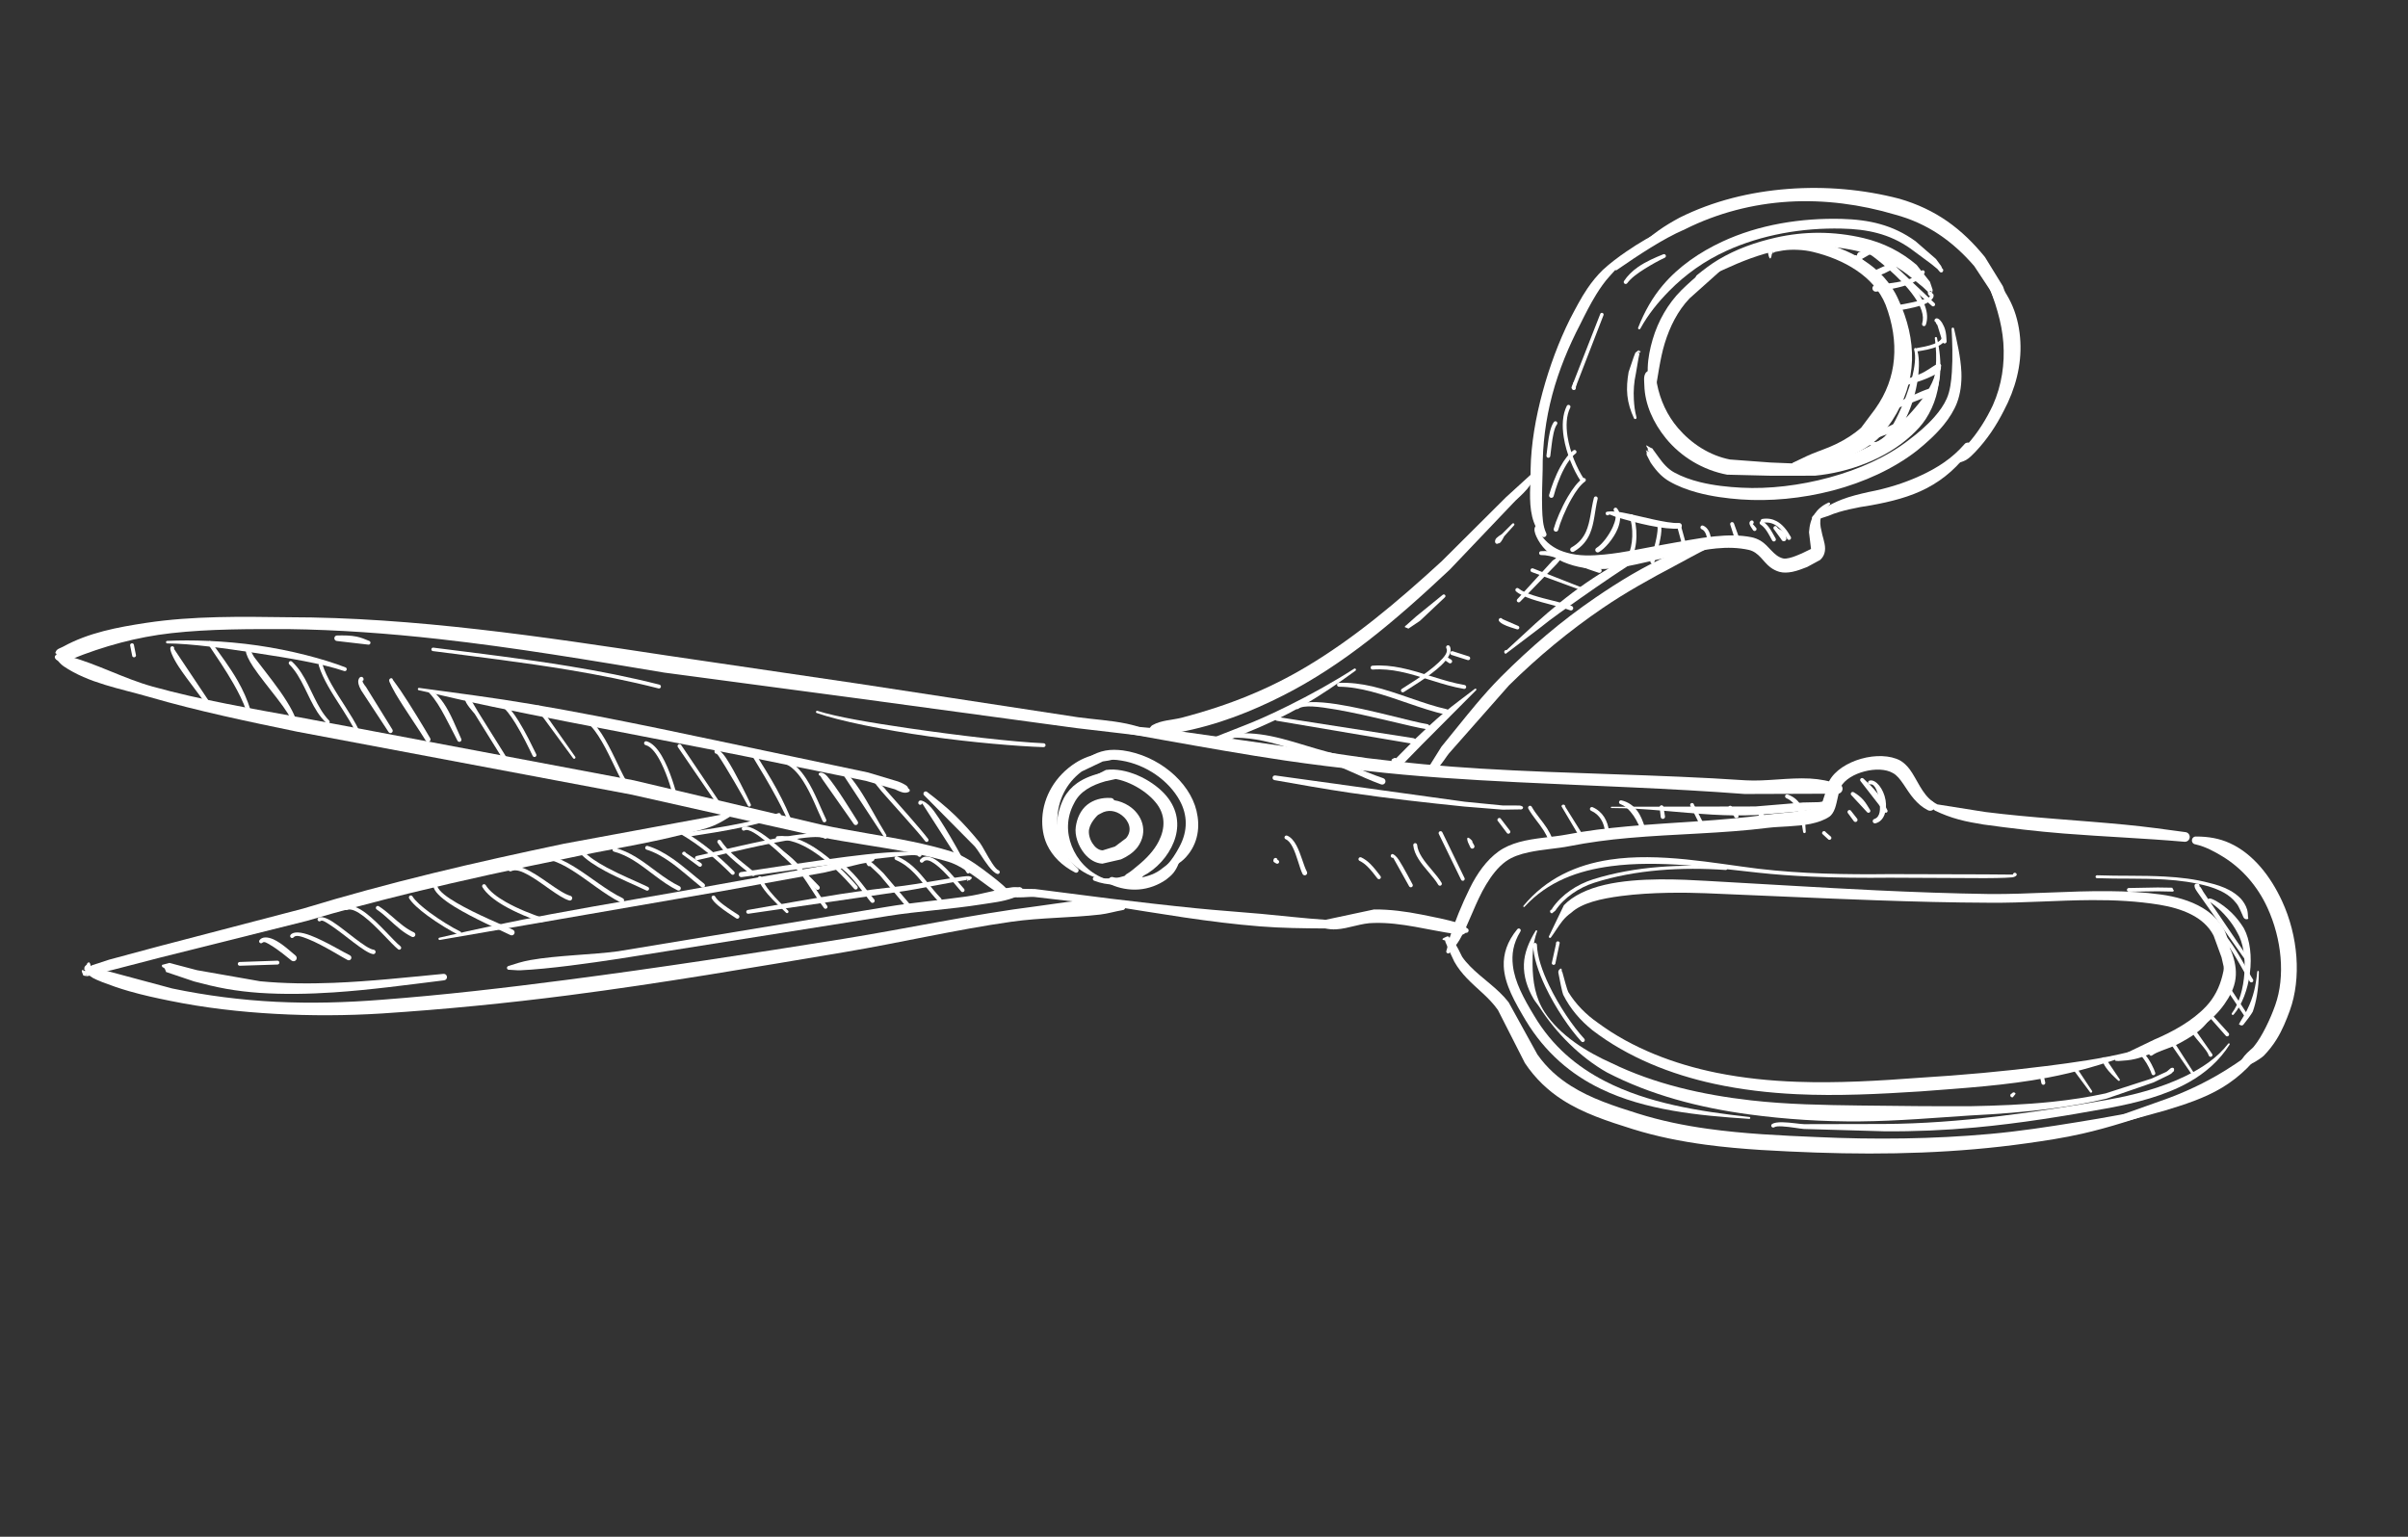 <?xml version="1.0" encoding="UTF-8"?> <svg xmlns="http://www.w3.org/2000/svg" width="94" height="60" viewBox="0 0 94 60" fill="none"><rect x="0" y="0" width="94" height="60" fill="#333333" stroke="none"/><path fill-rule="evenodd" clip-rule="evenodd" d="M75.309 11.395C75.333 11.382 75.363 11.382 75.387 11.398C75.401 11.407 75.411 11.421 75.416 11.435C75.412 11.393 75.393 11.326 75.309 11.395ZM75.42 11.453C75.422 11.47 75.418 11.488 75.408 11.503C75.392 11.542 75.359 11.54 75.35 11.543C75.323 11.553 75.273 11.538 75.26 11.459C75.258 11.447 75.263 11.402 75.253 11.387L75.065 11.209L74.488 10.739C74.222 10.527 73.915 10.347 73.596 10.192C73.277 10.037 72.944 9.909 72.615 9.828C71.531 9.559 70.457 9.563 69.422 9.776C68.687 9.926 67.982 10.206 67.284 10.527C66.985 10.664 66.684 10.791 66.39 10.948C66.332 10.986 66.253 10.97 66.214 10.912C66.176 10.854 66.192 10.775 66.25 10.736C66.519 10.52 66.788 10.312 67.08 10.138C67.777 9.722 68.541 9.454 69.315 9.278C70.421 9.027 71.576 9.019 72.744 9.295C73.112 9.382 73.489 9.514 73.843 9.692C74.197 9.871 74.528 10.094 74.817 10.341L75.339 11.003L75.442 11.31C75.448 11.342 75.428 11.422 75.42 11.453Z" fill="white"></path><path fill-rule="evenodd" clip-rule="evenodd" d="M67.734 10.099L67.231 10.509L65.954 11.651C65.495 12.132 65.188 12.747 64.987 13.398C64.887 13.723 64.822 14.059 64.763 14.392C64.702 14.742 64.638 15.081 64.626 15.424C64.63 15.477 64.591 15.524 64.537 15.529C64.484 15.533 64.438 15.493 64.433 15.44C64.362 15.085 64.309 14.721 64.322 14.346C64.334 13.978 64.409 13.61 64.513 13.256C64.727 12.528 65.109 11.86 65.631 11.336C65.889 11.084 66.155 10.84 66.44 10.621C66.632 10.474 66.832 10.339 67.041 10.215L67.585 10.074C67.592 10.033 67.631 10.005 67.672 10.012C67.713 10.019 67.741 10.058 67.734 10.099Z" fill="white"></path><path fill-rule="evenodd" clip-rule="evenodd" d="M64.498 14.484C64.549 14.538 64.574 14.523 64.607 14.59C64.666 14.711 64.657 14.849 64.682 14.979C64.806 15.621 65.08 16.217 65.502 16.711C66.026 17.323 66.739 17.786 67.534 17.941L69.112 18.058L70.793 18.127C71.801 17.989 72.868 17.585 73.721 16.951C74.059 16.701 74.341 16.395 74.615 16.09C75.039 15.617 75.415 15.122 75.587 14.479C75.592 14.443 75.626 14.417 75.662 14.422C75.699 14.427 75.724 14.461 75.719 14.497C75.708 15.182 75.53 15.812 75.175 16.36C75.022 16.596 74.826 16.804 74.616 16.997C73.612 17.924 72.166 18.447 70.845 18.573L69.108 18.574L67.421 18.533C66.487 18.358 65.621 17.842 65.025 17.107C64.548 16.518 64.207 15.795 64.189 15.032C64.186 14.881 64.154 14.716 64.229 14.581C64.266 14.513 64.287 14.525 64.346 14.476C64.349 14.434 64.384 14.402 64.426 14.405C64.468 14.407 64.5 14.443 64.498 14.484Z" fill="white"></path><path fill-rule="evenodd" clip-rule="evenodd" d="M75.576 12.585C75.559 12.582 75.543 12.572 75.531 12.557C75.506 12.523 75.513 12.476 75.546 12.451C75.578 12.419 75.625 12.423 75.678 12.454C75.732 12.486 75.801 12.586 75.809 12.598C75.861 12.688 75.906 12.78 75.933 12.878C75.973 13.021 75.981 13.17 75.989 13.319C75.994 13.364 75.963 13.404 75.919 13.41C75.874 13.415 75.834 13.384 75.828 13.34L75.629 12.694C75.626 12.686 75.554 12.614 75.576 12.585Z" fill="white"></path><path fill-rule="evenodd" clip-rule="evenodd" d="M69.193 9.802L69.199 9.812C69.219 9.848 69.205 9.894 69.168 9.914C69.125 10.217 69.043 10.108 69.003 9.77C68.995 9.703 69.105 9.599 69.155 9.565L69.532 9.413C69.746 9.367 69.972 9.343 70.198 9.344C70.425 9.344 70.652 9.371 70.866 9.417C71.514 9.555 72.171 9.794 72.737 10.154C73.328 10.529 73.818 11.037 74.106 11.694C74.474 12.487 74.661 13.281 74.638 14.063C74.614 14.868 74.359 15.656 73.867 16.416C73.743 16.593 73.622 16.775 73.482 16.939C73.376 17.063 73.261 17.178 73.13 17.278C72.694 17.604 72.189 17.847 71.656 18.025C71.352 18.127 71.045 18.235 70.731 18.276C70.51 18.305 70.303 18.292 70.088 18.292C70.02 18.307 69.952 18.264 69.937 18.195C69.922 18.127 69.965 18.059 70.034 18.044C70.26 17.945 70.471 17.827 70.709 17.729C71.038 17.593 71.382 17.483 71.702 17.324C72.049 17.153 72.373 16.948 72.654 16.697L73.202 15.965C73.642 15.346 73.875 14.695 73.933 14.022C73.994 13.334 73.882 12.624 73.609 11.904C73.379 11.335 72.968 10.893 72.473 10.558C71.962 10.212 71.363 9.978 70.771 9.835C70.584 9.79 70.387 9.764 70.188 9.755C69.989 9.746 69.79 9.751 69.599 9.78L69.293 9.836C69.279 9.841 69.234 9.864 69.244 9.878C69.281 9.931 69.196 9.83 69.209 9.81C69.227 9.781 69.224 9.798 69.193 9.802Z" fill="white"></path><path fill-rule="evenodd" clip-rule="evenodd" d="M75.816 10.482C75.852 10.499 75.868 10.542 75.852 10.579C75.834 10.642 75.787 10.638 75.752 10.633C75.726 10.63 75.664 10.535 75.628 10.501L75.387 10.304L74.571 9.7C74.16 9.411 73.74 9.224 73.3 9.105C72.855 8.985 72.389 8.935 71.887 8.925C70.367 8.89 68.78 9.161 67.392 9.794C66.554 10.176 65.802 10.704 65.155 11.363C64.732 11.793 64.343 12.266 64.034 12.83C64.023 12.854 63.995 12.864 63.971 12.853C63.948 12.842 63.937 12.814 63.949 12.79C64.192 12.171 64.506 11.615 64.909 11.139C65.537 10.397 66.349 9.847 67.227 9.436C68.662 8.766 70.319 8.505 71.896 8.546C72.43 8.561 72.926 8.618 73.398 8.751C73.876 8.885 74.329 9.096 74.773 9.416L75.573 10.111L75.771 10.381C75.784 10.4 75.805 10.453 75.816 10.482Z" fill="white"></path><path fill-rule="evenodd" clip-rule="evenodd" d="M63.989 13.714C64.073 13.692 64.049 13.748 63.993 13.779L63.985 13.754L63.984 13.752L63.988 13.74C63.989 13.735 63.989 13.73 63.99 13.725L63.986 13.714C63.977 13.721 63.98 13.717 63.978 13.729L63.984 13.751C63.98 13.761 63.974 13.77 63.966 13.778C63.947 13.795 63.922 13.801 63.899 13.796C63.932 13.805 63.967 13.795 63.993 13.779C63.997 13.79 63.999 13.799 63.999 13.806L63.957 14.008L63.86 14.58C63.784 14.922 63.761 15.264 63.78 15.604C63.793 15.833 63.819 16.061 63.882 16.29C63.892 16.317 63.878 16.348 63.851 16.358C63.823 16.368 63.793 16.354 63.783 16.327C63.65 16.041 63.559 15.749 63.527 15.446C63.494 15.143 63.522 14.835 63.575 14.526L63.769 13.953L63.84 13.77L63.969 13.671C63.981 13.683 63.987 13.698 63.989 13.714Z" fill="white"></path><path fill-rule="evenodd" clip-rule="evenodd" d="M64.384 17.646V17.636L64.384 17.635C64.375 17.634 64.366 17.631 64.358 17.627C64.322 17.606 64.309 17.559 64.33 17.523C64.163 17.264 64.339 17.455 64.498 17.507C64.517 17.513 64.546 17.59 64.575 17.613L64.744 17.847C64.832 17.97 64.923 18.087 65.027 18.192C65.124 18.291 65.232 18.378 65.358 18.447C65.661 18.613 66.002 18.734 66.356 18.822C66.895 18.956 67.464 19.015 67.98 19.041C69.059 19.098 70.263 18.956 71.415 18.642C72.559 18.329 73.654 17.847 74.511 17.18C74.845 16.929 75.213 16.622 75.516 16.276C75.713 16.052 75.884 15.813 75.995 15.559C76.125 15.264 76.169 14.903 76.194 14.528C76.232 13.946 76.211 13.333 76.184 12.847C76.18 12.821 76.199 12.796 76.226 12.792C76.252 12.789 76.277 12.807 76.28 12.834C76.388 13.321 76.54 13.935 76.566 14.533C76.584 14.962 76.526 15.377 76.396 15.722C76.281 16.024 76.098 16.314 75.88 16.583C75.568 16.968 75.183 17.31 74.832 17.593C73.924 18.301 72.768 18.83 71.55 19.15C70.343 19.467 69.079 19.58 67.952 19.499C67.409 19.459 66.813 19.383 66.25 19.229C65.863 19.124 65.492 18.983 65.163 18.793C65.036 18.72 64.924 18.632 64.822 18.535C64.676 18.395 64.551 18.233 64.435 18.062L64.282 17.764C64.267 17.728 64.301 17.625 64.255 17.602C64.193 17.571 64.334 17.596 64.325 17.617C64.3 17.672 64.369 17.609 64.384 17.646Z" fill="white"></path><path fill-rule="evenodd" clip-rule="evenodd" d="M60.056 20.648L60.221 20.973C60.336 21.126 60.481 21.252 60.642 21.354C60.801 21.456 60.978 21.527 61.16 21.577C61.636 21.718 62.13 21.699 62.632 21.65C63.41 21.575 64.207 21.393 64.936 21.265C65.567 21.157 66.264 21.007 66.951 20.94C67.435 20.892 67.914 20.884 68.368 20.974C68.503 21.001 68.62 21.051 68.727 21.113C69.06 21.31 69.232 21.709 69.602 21.802C69.676 21.82 69.761 21.806 69.847 21.786C70.022 21.745 70.198 21.666 70.333 21.609L70.696 21.433L70.617 20.779C70.638 20.494 70.698 20.263 70.833 20.069C70.959 19.887 71.126 19.738 71.367 19.628C71.39 19.613 71.419 19.62 71.434 19.642C71.448 19.664 71.442 19.694 71.419 19.709C71.249 19.857 71.142 20.014 71.086 20.192C71.035 20.358 71.054 20.532 71.106 20.734C71.128 20.904 71.243 21.181 71.245 21.404C71.247 21.592 71.18 21.75 71.049 21.864L70.546 22.137C70.384 22.199 70.172 22.285 69.964 22.327C69.788 22.362 69.614 22.369 69.463 22.327C69.329 22.289 69.212 22.228 69.107 22.148C68.829 21.941 68.664 21.558 68.264 21.469C67.859 21.379 67.43 21.37 66.997 21.412C66.324 21.478 65.646 21.659 65.031 21.78C64.285 21.924 63.474 22.173 62.673 22.213C62.104 22.241 61.547 22.161 61.029 21.943C60.826 21.853 60.634 21.737 60.466 21.592C60.299 21.447 60.153 21.281 60.045 21.087C60.021 21.044 59.929 20.876 59.906 20.744C59.889 20.649 59.905 20.569 59.962 20.529C59.995 20.503 60.042 20.509 60.068 20.541C60.094 20.575 60.089 20.622 60.056 20.648Z" fill="white"></path><path fill-rule="evenodd" clip-rule="evenodd" d="M70.875 20.284C70.869 20.29 70.861 20.296 70.853 20.3C70.815 20.319 70.77 20.304 70.751 20.266C70.712 20.21 70.741 20.17 70.789 20.132C70.817 20.11 70.891 20.096 70.924 20.073L71.231 19.834C71.442 19.704 71.662 19.595 71.893 19.505C72.232 19.374 72.588 19.29 72.941 19.21C73.662 19.073 74.344 18.86 74.978 18.567C75.608 18.276 76.197 17.908 76.689 17.339C76.741 17.273 76.837 17.26 76.904 17.312C76.971 17.364 76.983 17.46 76.931 17.527C76.465 18.201 75.89 18.706 75.22 19.057C74.558 19.404 73.809 19.589 73.037 19.729C72.755 19.77 72.472 19.821 72.193 19.886C71.918 19.95 71.647 20.022 71.388 20.136L71.017 20.258C70.983 20.269 70.894 20.311 70.875 20.284Z" fill="white"></path><path fill-rule="evenodd" clip-rule="evenodd" d="M76.222 17.948C76.287 17.974 76.276 17.976 76.252 17.988C76.247 17.972 76.236 17.958 76.222 17.948ZM76.205 18.083C76.194 18.087 76.182 18.088 76.17 18.087C76.126 18.09 76.109 18.065 76.1 18.059C76.069 18.035 76.057 17.978 76.137 17.921C76.175 17.894 76.338 17.826 76.391 17.774L76.796 17.355C77 17.128 77.184 16.883 77.349 16.627C77.516 16.369 77.663 16.1 77.794 15.822C78.147 15.029 78.262 14.198 78.204 13.384C78.174 12.975 78.095 12.574 77.98 12.173C77.866 11.775 77.739 11.377 77.53 10.993C77.475 10.912 77.495 10.802 77.576 10.747C77.657 10.692 77.767 10.713 77.822 10.793C78.132 11.162 78.392 11.546 78.568 11.967C78.752 12.406 78.844 12.875 78.868 13.342C78.916 14.254 78.68 15.174 78.224 16.032C78.076 16.324 77.912 16.608 77.727 16.878C77.541 17.149 77.336 17.406 77.109 17.645C76.997 17.758 76.887 17.879 76.749 17.959C76.686 17.995 76.622 18.019 76.552 18.042C76.472 18.068 76.24 18.122 76.205 18.083Z" fill="white"></path><path fill-rule="evenodd" clip-rule="evenodd" d="M78.095 11.861L78.099 11.849C78.098 11.825 78.099 11.839 78.111 11.853L78.098 11.859L78.095 11.861ZM78.063 11.91C78.027 11.954 77.98 11.989 78.015 11.915C78.027 11.889 77.986 11.935 77.956 11.904C77.857 11.797 77.745 11.418 77.727 11.388L77.067 10.388C76.637 9.891 76.179 9.475 75.668 9.137C75.165 8.805 74.611 8.551 73.977 8.379C72.641 7.982 71.223 7.79 69.82 7.875C68.421 7.96 67.042 8.318 65.782 8.948C65.31 9.152 64.863 9.405 64.425 9.676C63.978 9.953 63.544 10.244 63.116 10.541C63.095 10.559 63.063 10.555 63.046 10.534C63.028 10.512 63.032 10.48 63.053 10.463C63.591 9.957 64.13 9.441 64.734 9.007C64.997 8.819 65.275 8.655 65.559 8.501C66.878 7.842 68.322 7.49 69.786 7.377C71.252 7.264 72.74 7.392 74.15 7.761C74.849 7.964 75.46 8.254 76.009 8.635C76.554 9.015 77.037 9.483 77.486 10.037L78.184 11.172C78.197 11.211 78.384 11.665 78.325 11.826C78.282 11.942 78.287 11.919 78.246 11.935C78.049 12.011 78.069 12.191 78.094 11.985C78.069 11.968 78.058 11.938 78.063 11.91Z" fill="white"></path><path fill-rule="evenodd" clip-rule="evenodd" d="M65.835 8.753L65.081 9.07C64.658 9.291 64.241 9.531 63.858 9.818C63.479 10.102 63.138 10.432 62.828 10.791C62.632 11.007 62.469 11.243 62.317 11.487C62.084 11.863 61.884 12.261 61.688 12.658C61.242 13.512 60.855 14.444 60.596 15.41C60.34 16.372 60.212 17.366 60.22 18.332C60.212 18.784 60.183 19.338 60.2 19.86C60.212 20.203 60.226 20.53 60.356 20.811C60.386 20.861 60.37 20.926 60.32 20.957C60.27 20.987 60.205 20.971 60.175 20.921C60.005 20.708 59.88 20.456 59.811 20.171C59.666 19.572 59.754 18.873 59.749 18.33C59.767 17.327 59.947 16.305 60.217 15.308C60.487 14.314 60.847 13.343 61.289 12.454C61.502 12.049 61.712 11.638 61.968 11.261C62.144 11.002 62.341 10.76 62.567 10.539C62.858 10.271 63.173 10.036 63.499 9.813C63.981 9.483 64.487 9.187 65.014 8.938C65.095 8.897 65.363 8.733 65.582 8.651C65.716 8.6 65.837 8.585 65.903 8.618C65.94 8.637 65.956 8.682 65.937 8.72C65.918 8.757 65.873 8.772 65.835 8.753Z" fill="white"></path><path fill-rule="evenodd" clip-rule="evenodd" d="M59.906 18.577C59.879 18.707 59.775 18.899 59.62 19.086C59.434 19.311 59.176 19.515 59.058 19.652L56.593 22.241C54.434 24.272 52.439 25.955 50.118 27.138C48.866 27.776 47.527 28.31 46.007 28.596C45.69 28.655 45.357 28.802 45.032 28.724C44.968 28.709 44.965 28.681 44.909 28.644C44.851 28.654 44.795 28.614 44.786 28.555C44.776 28.497 44.816 28.442 44.875 28.432C44.923 28.382 44.929 28.345 44.99 28.311C45.346 28.111 45.772 28.116 46.15 28.017C47.969 27.54 49.555 26.896 51.032 26.01C52.845 24.924 54.51 23.537 56.284 21.908L58.791 19.411L59.765 18.523C59.78 18.484 59.824 18.464 59.863 18.479C59.901 18.494 59.921 18.538 59.906 18.577Z" fill="white"></path><path fill-rule="evenodd" clip-rule="evenodd" d="M55.676 30.102L56.268 29.155C56.722 28.606 57.16 28.043 57.619 27.499C57.929 27.131 58.249 26.773 58.587 26.431C59.741 25.276 60.96 24.234 62.277 23.336C63.204 22.703 64.166 22.113 65.206 21.654C65.646 21.46 66.103 21.307 66.565 21.153C66.636 21.124 66.716 21.158 66.745 21.229C66.774 21.299 66.74 21.379 66.669 21.408C66.238 21.618 65.828 21.852 65.41 22.074C64.425 22.594 63.464 23.127 62.556 23.746C61.264 24.628 60.051 25.63 58.909 26.755L56.568 29.409C56.489 29.494 56.288 29.841 56.071 30.046C55.926 30.183 55.785 30.256 55.704 30.251C55.663 30.259 55.623 30.232 55.616 30.191C55.608 30.15 55.635 30.11 55.676 30.102Z" fill="white"></path><path fill-rule="evenodd" clip-rule="evenodd" d="M54.451 29.746L54.451 29.747C54.42 29.775 54.372 29.774 54.343 29.743C54.313 29.711 54.317 29.68 54.327 29.657C54.333 29.641 54.391 29.615 54.417 29.6C54.454 29.58 54.5 29.593 54.52 29.63C54.54 29.666 54.527 29.713 54.49 29.733C54.483 29.737 54.465 29.742 54.451 29.746Z" fill="white"></path><path fill-rule="evenodd" clip-rule="evenodd" d="M54.316 30.027C54.304 29.998 54.3 29.96 54.309 29.91C54.325 29.81 54.441 29.677 54.486 29.619L55.255 28.842C55.621 28.492 55.987 28.143 56.376 27.821C56.765 27.498 57.173 27.205 57.573 26.895C57.588 26.882 57.611 26.883 57.624 26.898C57.638 26.913 57.636 26.936 57.621 26.949L55.496 29.084L54.744 29.854C54.699 29.897 54.631 30.029 54.558 30.075C54.369 30.196 54.281 30.058 54.316 30.027Z" fill="white"></path><path fill-rule="evenodd" clip-rule="evenodd" d="M58.813 25.381L59.931 24.351C60.566 23.782 61.211 23.245 61.9 22.769C62.588 22.293 63.317 21.88 64.053 21.458C64.116 21.42 64.198 21.44 64.236 21.503C64.274 21.566 64.254 21.648 64.191 21.686C63.332 22.22 62.513 22.781 61.697 23.354C61.156 23.735 60.611 24.112 60.087 24.534L58.777 25.528C58.736 25.517 58.711 25.476 58.722 25.436C58.732 25.395 58.773 25.371 58.813 25.381Z" fill="white"></path><path fill-rule="evenodd" clip-rule="evenodd" d="M47.121 28.896L48.472 28.365C49.082 28.133 49.68 27.856 50.272 27.563C51.163 27.123 52.035 26.639 52.86 26.109C52.882 26.095 52.91 26.101 52.925 26.121C52.939 26.143 52.934 26.172 52.913 26.186C52.248 26.673 51.559 27.147 50.834 27.562C50.107 27.979 49.347 28.334 48.578 28.639C48.42 28.698 47.805 28.994 47.41 29.06C47.213 29.092 47.07 29.063 47.029 29.016C46.996 28.991 46.989 28.943 47.015 28.91C47.04 28.877 47.088 28.871 47.121 28.896Z" fill="white"></path><path fill-rule="evenodd" clip-rule="evenodd" d="M54.897 24.416L54.894 24.413L55.286 24.064L56.317 23.225C56.344 23.201 56.385 23.203 56.409 23.229C56.433 23.256 56.431 23.297 56.405 23.32L55.431 24.239L54.98 24.543L54.839 24.485C54.84 24.451 54.865 24.423 54.897 24.416Z" fill="white"></path><path fill-rule="evenodd" clip-rule="evenodd" d="M58.492 21.213C58.477 21.227 58.457 21.234 58.436 21.232C58.426 21.241 58.318 21.206 58.38 21.059C58.415 20.977 58.618 20.86 58.629 20.852L59.035 20.446C59.053 20.427 59.083 20.425 59.102 20.443C59.121 20.461 59.122 20.491 59.104 20.51L58.718 20.939C58.71 20.949 58.618 21.153 58.545 21.199C58.523 21.213 58.506 21.217 58.492 21.213Z" fill="white"></path><path fill-rule="evenodd" clip-rule="evenodd" d="M56.466 37.111C56.516 36.953 56.535 36.788 56.591 36.608C56.781 36.009 57.06 35.319 57.375 34.681C57.662 34.1 58.027 33.584 58.495 33.246C58.729 33.077 59.004 32.961 59.3 32.878C59.911 32.709 60.614 32.688 61.17 32.581C61.951 32.43 62.737 32.337 63.525 32.265C65.342 32.097 67.173 32.056 68.985 31.806C69.342 31.753 69.87 31.732 70.352 31.655C70.643 31.608 70.918 31.547 71.105 31.419L71.409 30.488C71.625 30.086 72.115 29.777 72.653 29.625C73.198 29.47 73.785 29.482 74.176 29.693C74.31 29.771 74.437 29.888 74.549 30.038C74.827 30.411 75.029 31.004 75.448 31.294C75.539 31.35 75.567 31.47 75.511 31.561C75.455 31.653 75.335 31.681 75.244 31.625C75.043 31.523 74.869 31.372 74.715 31.194C74.4 30.832 74.2 30.347 73.896 30.185C73.618 30.02 73.187 30.013 72.787 30.117C72.388 30.22 72.013 30.432 71.853 30.727C71.777 30.877 71.721 31.304 71.632 31.558C71.576 31.719 71.492 31.829 71.42 31.881C71.226 32.014 70.967 32.108 70.677 32.167C70.133 32.276 69.476 32.267 69.053 32.317C67.231 32.548 65.391 32.555 63.566 32.718C62.793 32.786 62.024 32.887 61.259 33.038C60.788 33.132 60.209 33.161 59.674 33.277C59.344 33.348 59.03 33.451 58.778 33.635C58.47 33.86 58.228 34.182 58.011 34.54C57.599 35.218 57.346 36.062 56.98 36.689C56.865 36.886 56.728 37.039 56.598 37.187C56.577 37.223 56.53 37.236 56.494 37.215C56.458 37.194 56.446 37.147 56.466 37.111Z" fill="white"></path><path fill-rule="evenodd" clip-rule="evenodd" d="M56.585 36.638C56.609 36.624 56.64 36.622 56.673 36.655C56.829 36.811 57.054 37.323 57.077 37.356C57.168 37.49 57.272 37.608 57.382 37.721C57.857 38.211 58.457 38.572 58.891 39.131L60.014 41.17C60.388 41.703 60.836 42.09 61.33 42.401C62.103 42.888 62.994 43.181 63.931 43.474C64.821 43.755 65.739 43.943 66.669 44.072C68.077 44.269 69.511 44.335 70.912 44.394C73.198 44.498 75.459 44.475 77.7 44.271C78.825 44.169 79.942 43.999 81.061 43.817C82.175 43.636 83.289 43.447 84.402 43.168C84.439 43.157 84.478 43.178 84.489 43.215C84.5 43.252 84.48 43.291 84.442 43.302C83.397 43.679 82.354 44.019 81.287 44.262C80.57 44.426 79.844 44.536 79.118 44.638C76.41 45.02 73.667 45.096 70.888 45C69.467 44.946 68.012 44.885 66.584 44.693C65.618 44.563 64.664 44.373 63.74 44.085C62.747 43.774 61.8 43.464 60.987 42.939C60.43 42.579 59.937 42.119 59.526 41.504L58.475 39.436C58.135 38.948 57.655 38.608 57.259 38.192C57.073 37.997 56.906 37.787 56.771 37.546C56.75 37.508 56.509 36.991 56.425 36.779C56.415 36.753 56.419 36.719 56.403 36.717C56.145 36.674 56.499 36.565 56.496 36.56C56.537 36.552 56.576 36.58 56.584 36.621C56.585 36.626 56.586 36.633 56.585 36.638Z" fill="white"></path><path fill-rule="evenodd" clip-rule="evenodd" d="M60.958 37.913C60.971 37.918 60.983 37.929 60.988 37.95C61.042 38.158 61.181 38.666 61.219 38.73C61.369 38.974 61.543 39.194 61.738 39.395C61.931 39.595 62.146 39.774 62.38 39.937C63.054 40.436 63.801 40.838 64.584 41.159C65.368 41.48 66.189 41.718 67.007 41.884C68.055 42.096 69.104 42.2 70.155 42.237C71.744 42.294 73.337 42.198 74.936 42.079C76.601 41.977 78.239 41.829 79.871 41.622C80.959 41.484 82.043 41.337 83.128 41.069C83.155 41.06 83.184 41.076 83.193 41.103C83.201 41.131 83.186 41.16 83.158 41.169C82.096 41.555 81.032 41.867 79.942 42.073C78.312 42.382 76.65 42.483 74.973 42.612C73.355 42.716 71.741 42.798 70.135 42.721C69.059 42.67 67.986 42.547 66.917 42.316C66.075 42.133 65.232 41.876 64.428 41.531C63.621 41.185 62.854 40.753 62.164 40.224C61.926 40.031 61.708 39.823 61.517 39.593C61.326 39.363 61.16 39.113 61.022 38.839C60.986 38.768 60.875 38.212 60.834 37.984C60.811 37.862 60.932 37.811 60.934 37.813C60.968 37.835 60.977 37.879 60.958 37.913Z" fill="white"></path><path fill-rule="evenodd" clip-rule="evenodd" d="M83.919 41.087C84.067 40.923 84.286 40.752 84.562 40.616C85.069 40.365 85.723 40.201 86.092 39.797C86.114 39.77 86.154 39.766 86.181 39.789C86.208 39.811 86.212 39.85 86.19 39.877C85.996 40.152 85.704 40.371 85.385 40.559C85.205 40.665 85.022 40.77 84.837 40.848C84.519 40.982 84.214 41.058 84.02 41.2C83.989 41.228 83.941 41.225 83.913 41.194C83.885 41.163 83.888 41.115 83.919 41.087Z" fill="white"></path><path fill-rule="evenodd" clip-rule="evenodd" d="M82.689 41.308L82.663 41.278L84.109 40.583C84.809 40.285 85.585 39.863 86.125 39.286C86.442 38.947 86.641 38.545 86.752 38.101C86.822 37.818 86.886 37.526 86.849 37.184C86.832 37.116 86.874 37.048 86.941 37.031C87.008 37.015 87.077 37.055 87.094 37.123C87.244 37.5 87.311 37.856 87.269 38.197C87.225 38.572 87.044 38.906 86.829 39.211C86.246 40.038 85.21 40.627 84.285 41.004C83.987 41.118 83.686 41.264 83.366 41.342C83.143 41.398 82.924 41.411 82.7 41.425L82.586 41.419C82.555 41.39 82.553 41.342 82.582 41.312C82.61 41.281 82.658 41.279 82.689 41.308Z" fill="white"></path><path fill-rule="evenodd" clip-rule="evenodd" d="M86.855 37.889L86.844 37.896C86.826 37.904 86.83 37.902 86.815 37.906L86.805 37.77L86.799 37.755L86.804 37.755L86.802 37.734L86.722 37.381L86.412 36.53C86.219 36.152 85.902 35.889 85.537 35.703C85.15 35.506 84.711 35.392 84.296 35.324C83.434 35.184 82.555 35.139 81.669 35.143C80.331 35.149 78.983 35.259 77.669 35.246C76.185 35.241 74.709 35.202 73.235 35.15C71.024 35.073 68.817 34.964 66.595 34.875C65.809 34.844 64.475 34.828 63.292 34.982C62.49 35.087 61.752 35.253 61.333 35.638C61.207 35.727 61.09 35.834 60.987 35.964C60.824 36.17 60.691 36.404 60.545 36.598C60.532 36.619 60.505 36.626 60.483 36.613C60.462 36.6 60.455 36.573 60.468 36.551L61.048 35.345C61.399 34.974 61.971 34.703 62.646 34.546C63.974 34.238 65.68 34.34 66.618 34.392C68.838 34.513 71.042 34.656 73.251 34.761C74.72 34.831 76.192 34.884 77.672 34.906C79.204 34.917 80.782 34.779 82.337 34.794C83.016 34.8 83.691 34.832 84.356 34.925C84.909 35.002 85.501 35.156 85.99 35.452C86.335 35.661 86.628 35.941 86.829 36.311C86.902 36.472 86.962 36.642 87.005 36.818C87.048 36.991 87.077 37.167 87.088 37.341C87.09 37.41 87.123 37.612 87.065 37.737C87.015 37.846 86.959 37.92 86.866 37.916L86.855 37.889Z" fill="white"></path><path fill-rule="evenodd" clip-rule="evenodd" d="M60.887 36.806L60.721 37.593C60.724 37.633 60.695 37.669 60.655 37.672C60.615 37.676 60.58 37.647 60.576 37.607L60.742 36.85C60.73 36.81 60.752 36.767 60.792 36.755C60.832 36.743 60.875 36.766 60.887 36.806Z" fill="white"></path><path fill-rule="evenodd" clip-rule="evenodd" d="M86.292 35.233L86.294 35.229L86.291 35.232C86.276 35.224 86.265 35.223 86.264 35.234L86.264 35.242C86.274 35.241 86.283 35.237 86.291 35.232L86.292 35.233C86.279 35.247 86.266 35.254 86.264 35.242C86.258 35.243 86.251 35.244 86.244 35.243C86.203 35.24 86.172 35.203 86.175 35.161C86.177 35.111 86.209 35.08 86.274 35.08C86.333 35.081 86.501 35.172 86.506 35.175C86.723 35.3 86.931 35.458 87.117 35.64C87.304 35.824 87.464 36.033 87.596 36.248C87.838 36.701 87.911 37.359 87.827 38.001C87.746 38.63 87.52 39.24 87.195 39.611C87.18 39.63 87.152 39.633 87.133 39.617C87.114 39.602 87.112 39.575 87.127 39.556C87.41 39.18 87.576 38.584 87.615 37.98C87.653 37.393 87.571 36.798 87.33 36.399C87.223 36.195 87.085 35.997 86.93 35.814C86.772 35.629 86.6 35.459 86.411 35.321C86.409 35.32 86.334 35.253 86.292 35.233Z" fill="white"></path><path fill-rule="evenodd" clip-rule="evenodd" d="M84.719 41.814C84.71 41.816 84.708 41.809 84.715 41.771C84.712 41.786 84.714 41.801 84.719 41.814ZM84.811 41.859C84.804 41.903 84.68 41.962 84.641 41.984L84.068 42.261L82.24 42.892C81.566 43.057 80.853 43.18 80.13 43.276C79.056 43.419 77.959 43.5 76.93 43.551C75.554 43.64 74.099 43.769 72.618 43.783C71.176 43.796 69.713 43.703 68.286 43.511C66.319 43.247 64.42 42.748 62.728 41.87C61.687 41.281 60.746 40.333 60.1 39.329C60.024 39.211 59.93 39.111 59.861 38.991C59.625 38.581 59.472 38.124 59.488 37.647C59.503 37.209 59.678 36.776 59.948 36.337C59.955 36.322 59.973 36.316 59.988 36.323C60.003 36.33 60.01 36.348 60.003 36.364C59.839 36.817 59.824 37.242 59.826 37.651C59.83 38.312 59.932 38.961 60.299 39.522C60.89 40.423 61.935 41.073 62.91 41.507C64.577 42.318 66.437 42.744 68.354 42.962C69.762 43.122 71.2 43.145 72.619 43.163C74.093 43.182 75.544 43.196 76.918 43.19C77.939 43.171 79.03 43.13 80.099 43.019C80.817 42.944 81.524 42.837 82.193 42.69L84 42.107L84.565 41.848C84.621 41.818 84.728 41.704 84.76 41.695C84.821 41.679 84.888 41.686 84.864 41.802C84.858 41.83 84.837 41.852 84.811 41.859Z" fill="white"></path><path fill-rule="evenodd" clip-rule="evenodd" d="M60.585 35.508L60.588 35.472C60.775 35.198 61.02 34.961 61.297 34.768C61.573 34.577 61.88 34.429 62.192 34.331C63.013 34.073 63.884 33.921 64.762 33.85C65.639 33.78 66.523 33.789 67.375 33.853C67.406 33.855 67.43 33.882 67.427 33.914C67.425 33.945 67.398 33.969 67.367 33.967C66.521 33.907 65.643 33.902 64.773 33.977C63.905 34.051 63.045 34.205 62.234 34.465C61.936 34.56 61.643 34.703 61.381 34.888C61.119 35.071 60.888 35.296 60.713 35.557L60.584 35.66C60.542 35.659 60.509 35.625 60.509 35.583C60.51 35.542 60.544 35.508 60.585 35.508Z" fill="white"></path><path fill-rule="evenodd" clip-rule="evenodd" d="M84.786 34.811L84.739 34.809C84.666 34.806 84.513 34.803 84.228 34.799L83.102 34.816C83.062 34.817 83.029 34.785 83.028 34.746C83.027 34.706 83.058 34.672 83.098 34.671L84.23 34.65C84.517 34.653 84.67 34.656 84.744 34.658C84.773 34.659 84.798 34.66 84.798 34.66C84.798 34.66 84.858 34.783 84.862 34.778C84.845 34.804 84.814 34.816 84.786 34.811Z" fill="white"></path><path fill-rule="evenodd" clip-rule="evenodd" d="M74.951 31.031L75.628 31.406L77.493 31.702C79.304 31.931 81.139 32.023 82.963 32.199C83.75 32.275 84.531 32.381 85.311 32.489C85.415 32.5 85.49 32.593 85.479 32.697C85.468 32.8 85.375 32.876 85.271 32.865C83.709 32.728 82.135 32.669 80.567 32.544C79.516 32.46 78.47 32.336 77.429 32.192C77.109 32.138 76.783 32.084 76.466 31.997C76.144 31.91 75.834 31.793 75.535 31.65L74.981 31.179C74.94 31.188 74.9 31.161 74.891 31.12C74.883 31.079 74.909 31.04 74.951 31.031Z" fill="white"></path><path fill-rule="evenodd" clip-rule="evenodd" d="M82.376 43.88C82.371 43.882 82.366 43.884 82.361 43.885C82.32 43.896 82.279 43.871 82.269 43.831L82.397 43.712L83.028 43.453L84.364 42.978C85.234 42.677 86.1 42.272 86.89 41.78C87.416 41.452 87.922 41.105 88.327 40.623C88.359 40.579 88.419 40.569 88.463 40.6C88.506 40.631 88.516 40.692 88.485 40.735C88.045 41.448 87.457 42.033 86.749 42.461C86.055 42.881 85.257 43.133 84.492 43.365L83.116 43.744L82.432 43.874C82.43 43.874 82.381 43.893 82.376 43.88Z" fill="white"></path><path fill-rule="evenodd" clip-rule="evenodd" d="M87.406 41.624C87.392 41.573 87.467 41.404 87.616 41.223C87.746 41.065 87.935 40.926 87.97 40.877C88.162 40.644 88.312 40.379 88.45 40.106C88.59 39.826 88.715 39.536 88.816 39.248C89.217 38.123 89.073 36.663 88.513 35.441C88.125 34.594 87.514 33.898 86.762 33.44C86.433 33.24 86.097 33.057 85.701 32.966C85.617 32.957 85.556 32.881 85.566 32.797C85.575 32.712 85.651 32.651 85.735 32.661C86.2 32.659 86.638 32.735 87.039 32.917C87.957 33.335 88.633 34.21 89.082 35.179C89.715 36.547 89.843 38.192 89.388 39.453C89.251 39.83 89.093 40.217 88.878 40.567C88.731 40.807 88.557 41.028 88.363 41.226C88.309 41.275 88.086 41.441 87.865 41.544C87.714 41.614 87.573 41.6 87.557 41.635C87.554 41.677 87.518 41.708 87.477 41.705C87.435 41.702 87.403 41.666 87.406 41.624Z" fill="white"></path><path fill-rule="evenodd" clip-rule="evenodd" d="M87.754 35.808C87.765 35.826 87.768 35.848 87.761 35.87C87.759 35.886 87.635 35.929 87.574 35.808C87.511 35.683 87.41 35.382 87.282 35.246C87.155 35.083 86.993 34.953 86.813 34.852C86.624 34.747 86.418 34.671 86.218 34.608C85.658 34.451 85.08 34.374 84.496 34.339C83.617 34.285 82.724 34.321 81.858 34.287C81.827 34.286 81.802 34.26 81.803 34.229C81.805 34.197 81.831 34.173 81.862 34.174C82.729 34.207 83.622 34.175 84.502 34.223C85.096 34.255 85.684 34.322 86.254 34.475C86.513 34.536 86.778 34.622 87.019 34.749C87.186 34.838 87.34 34.947 87.471 35.084C87.565 35.185 87.674 35.352 87.72 35.513C87.754 35.635 87.747 35.741 87.754 35.792L87.754 35.808Z" fill="white"></path><path fill-rule="evenodd" clip-rule="evenodd" d="M78.727 34.157C78.725 34.177 78.669 34.242 78.548 34.255C78.265 34.285 77.541 34.285 77.486 34.286L73.771 34.269C72.762 34.28 71.718 34.272 70.682 34.225C69.988 34.194 69.298 34.146 68.626 34.072C66.897 33.891 64.783 33.566 62.884 33.819C61.61 33.989 60.425 34.409 59.512 35.404C59.502 35.416 59.484 35.417 59.472 35.407C59.461 35.397 59.459 35.379 59.47 35.367C60.353 34.297 61.542 33.76 62.848 33.564C64.761 33.275 66.9 33.705 68.643 33.919C69.477 34.017 70.338 34.076 71.201 34.106C72.065 34.136 72.93 34.138 73.769 34.128L77.485 34.138L78.575 34.147C78.578 34.105 78.614 34.074 78.656 34.076C78.698 34.079 78.729 34.115 78.727 34.157Z" fill="white"></path><path fill-rule="evenodd" clip-rule="evenodd" d="M59.35 36.371C59.063 36.839 59.007 37.273 59.058 37.7C59.134 38.349 59.483 38.987 59.883 39.649C60.593 40.849 61.555 41.646 62.651 42.211C64.321 43.072 66.313 43.392 68.292 43.611C68.312 43.613 68.327 43.631 68.325 43.651C68.324 43.672 68.306 43.687 68.285 43.685C66.267 43.554 64.218 43.345 62.498 42.516C61.328 41.953 60.319 41.1 59.559 39.842C59.135 39.126 58.733 38.432 58.702 37.729C58.681 37.243 58.833 36.762 59.227 36.283C59.251 36.249 59.299 36.241 59.333 36.265C59.367 36.289 59.374 36.337 59.35 36.371Z" fill="white"></path><path fill-rule="evenodd" clip-rule="evenodd" d="M69.177 43.885C69.251 43.834 69.402 43.813 69.579 43.816C69.888 43.822 70.287 43.89 70.426 43.891L73.563 43.884C75.056 43.874 76.504 43.76 77.945 43.591C79.391 43.421 80.831 43.196 82.296 42.933C83.261 42.766 84.359 42.481 85.319 42.011C85.965 41.694 86.555 41.301 86.983 40.747C86.993 40.732 87.013 40.729 87.028 40.739C87.043 40.749 87.046 40.769 87.036 40.784C86.651 41.398 86.097 41.888 85.447 42.254C84.489 42.793 83.344 43.067 82.354 43.255C80.586 43.577 78.857 43.86 77.103 44.021C75.939 44.128 74.764 44.179 73.563 44.17L70.421 44.079C70.281 44.073 69.884 43.993 69.574 43.978C69.437 43.972 69.32 43.973 69.262 44.011C69.227 44.034 69.18 44.025 69.156 43.991C69.133 43.956 69.142 43.909 69.177 43.885Z" fill="white"></path><path fill-rule="evenodd" clip-rule="evenodd" d="M87.544 40.03L87.543 40.034L87.537 40.032C87.472 40.057 87.399 39.987 87.399 39.986C87.405 39.968 87.417 39.954 87.432 39.945C87.431 39.934 87.435 39.922 87.443 39.908C87.516 39.785 87.697 39.497 87.73 39.405C87.844 39.177 87.93 38.94 87.992 38.694C88.053 38.446 88.091 38.191 88.116 37.935C88.117 37.918 88.132 37.904 88.149 37.906C88.166 37.906 88.179 37.921 88.178 37.938C88.177 38.254 88.154 38.567 88.1 38.877C88.064 39.086 88.013 39.292 87.942 39.495C87.896 39.589 87.676 39.883 87.577 40.003C87.567 40.016 87.556 40.024 87.544 40.03Z" fill="white"></path><path fill-rule="evenodd" clip-rule="evenodd" d="M43.072 28.322C43.104 28.244 43.166 28.216 43.24 28.208C43.372 28.192 43.587 28.313 43.736 28.315L45.563 28.481L53.367 29.599C54.833 29.782 56.304 29.918 57.779 30.008C61.23 30.218 64.698 30.233 68.144 30.466C68.949 30.513 69.819 30.354 70.655 30.397C71.042 30.417 71.412 30.495 71.768 30.602C71.875 30.623 71.944 30.727 71.923 30.833C71.902 30.94 71.799 31.009 71.692 30.988L68.105 31C65.157 30.775 62.192 30.687 59.234 30.54C57.254 30.442 55.276 30.321 53.309 30.093C52.26 29.974 51.212 29.847 50.169 29.694C48.605 29.463 47.049 29.185 45.491 28.908L43.706 28.586L43.206 28.392C43.187 28.429 43.141 28.444 43.104 28.424C43.067 28.404 43.053 28.359 43.072 28.322Z" fill="white"></path><path fill-rule="evenodd" clip-rule="evenodd" d="M71.15 31.367C71.148 31.375 71.147 31.384 71.148 31.392C71.143 31.39 71.143 31.384 71.15 31.367ZM71.22 31.461C71.216 31.507 71.063 31.535 71.015 31.549L70.412 31.664L68.546 31.822C67.976 31.848 67.408 31.838 66.841 31.805C65.528 31.73 64.222 31.549 62.905 31.548C62.892 31.548 62.881 31.537 62.881 31.524C62.88 31.511 62.891 31.499 62.904 31.499L68.525 31.487L70.382 31.332L70.986 31.319C71.051 31.321 71.2 31.276 71.233 31.286C71.292 31.304 71.364 31.339 71.287 31.426C71.272 31.45 71.246 31.462 71.22 31.461Z" fill="white"></path><path fill-rule="evenodd" clip-rule="evenodd" d="M59.37 31.602L59.369 31.599C59.367 31.599 59.366 31.598 59.365 31.598L59.354 31.598C59.346 31.595 59.338 31.591 59.331 31.585L59.337 31.595L59.341 31.599L59.35 31.598L59.354 31.598L59.365 31.601L59.37 31.602L59.37 31.602C59.37 31.629 59.356 31.618 59.341 31.599L59.307 31.602C59.131 31.605 58.691 31.613 58.659 31.612L57.163 31.491C55.679 31.339 54.188 31.172 52.706 30.954C51.717 30.808 50.734 30.632 49.753 30.459C49.703 30.451 49.669 30.404 49.677 30.354C49.685 30.303 49.733 30.269 49.783 30.277L57.184 31.303L58.666 31.449C58.697 31.451 59.133 31.449 59.307 31.45C59.404 31.45 59.453 31.509 59.453 31.511C59.462 31.551 59.436 31.591 59.395 31.601C59.387 31.602 59.378 31.603 59.37 31.602Z" fill="white"></path><path fill-rule="evenodd" clip-rule="evenodd" d="M39.16 34.691L40.4 34.71L43.341 35.085C44.456 35.219 45.577 35.35 46.703 35.463C47.543 35.548 48.386 35.602 49.226 35.679C50.068 35.756 50.905 35.856 51.745 35.912L53.639 35.508C54.257 35.503 54.88 35.586 55.499 35.709C55.98 35.805 56.464 35.897 56.927 36.036C57.01 36.061 57.099 36.073 57.168 36.124C57.219 36.161 57.217 36.188 57.256 36.237C57.306 36.248 57.339 36.297 57.328 36.348C57.318 36.398 57.268 36.431 57.218 36.42C57.163 36.45 57.153 36.475 57.091 36.489C57.007 36.507 56.92 36.482 56.833 36.469C55.778 36.322 54.707 36.005 53.647 36.035C53.144 36.032 52.65 36.257 52.157 36.284C52.012 36.292 51.873 36.278 51.733 36.25C50.885 36.245 50.034 36.237 49.184 36.169C47.209 36.013 45.246 35.666 43.303 35.36L40.376 35.02C40.119 35.004 39.775 35.074 39.483 35.013C39.329 34.981 39.205 34.912 39.099 34.83C39.061 34.813 39.043 34.768 39.06 34.73C39.078 34.691 39.122 34.675 39.16 34.691Z" fill="white"></path><path fill-rule="evenodd" clip-rule="evenodd" d="M39.327 34.995C39.281 34.996 39.174 34.98 39.022 34.898C38.552 34.645 37.683 33.833 37.002 33.641C36.516 33.497 36.02 33.383 35.519 33.285C34.338 33.053 33.131 32.907 31.962 32.666L24.633 31.021L11.598 28.567C9.706 28.175 7.741 27.768 5.84 27.216C4.687 26.882 3.457 26.674 2.482 26.012C2.359 25.928 2.287 25.823 2.182 25.718C2.144 25.7 2.127 25.653 2.146 25.615C2.165 25.576 2.211 25.56 2.249 25.579C2.395 25.595 2.52 25.581 2.661 25.619C3.78 25.914 4.821 26.49 5.956 26.806C7.851 27.332 9.819 27.665 11.707 28.009L24.737 30.466L32.061 32.198C33.225 32.453 34.429 32.613 35.605 32.858C36.118 32.965 36.626 33.088 37.123 33.241C37.509 33.36 37.968 33.637 38.37 33.941C38.781 34.252 39.17 34.546 39.318 34.729C39.364 34.786 39.35 34.832 39.368 34.849C39.408 34.861 39.431 34.903 39.42 34.943C39.409 34.983 39.367 35.007 39.327 34.995Z" fill="white"></path><path fill-rule="evenodd" clip-rule="evenodd" d="M44.989 28.736L44.716 28.744L42.021 28.428L33.366 27.252L25.924 26.26C23.035 25.777 20.089 25.28 17.137 24.951C15.169 24.731 13.198 24.587 11.242 24.562C9.76 24.561 8.207 24.551 6.686 24.721C5.338 24.872 4.043 25.229 2.793 25.735C2.669 25.786 2.548 25.903 2.415 25.875C2.251 25.84 2.427 25.885 2.309 25.767C2.257 25.794 2.193 25.773 2.166 25.721C2.139 25.669 2.159 25.605 2.211 25.578C2.171 25.397 2.114 25.611 2.181 25.438C2.223 25.331 2.365 25.303 2.466 25.247C3.457 24.7 4.587 24.489 5.707 24.319C7.539 24.042 9.443 24.075 11.245 24.099C13.708 24.099 16.194 24.29 18.672 24.572C21.144 24.853 23.607 25.226 26.03 25.593L33.458 26.686L42.075 28.003C42.703 28.088 43.351 28.124 43.978 28.254C44.253 28.311 44.518 28.395 44.782 28.485L44.897 28.616C44.93 28.591 44.978 28.597 45.003 28.63C45.028 28.664 45.022 28.711 44.989 28.736Z" fill="white"></path><path fill-rule="evenodd" clip-rule="evenodd" d="M38.925 34.119C38.83 34.088 38.711 33.972 38.592 33.82C38.385 33.555 38.167 33.177 38.056 33.053L36.08 31.057C36.042 31.026 36.036 30.97 36.067 30.932C36.098 30.894 36.154 30.889 36.192 30.92C36.569 31.208 36.94 31.508 37.284 31.838C37.628 32.169 37.943 32.528 38.245 32.895C38.35 33.03 38.545 33.43 38.737 33.715C38.823 33.842 38.903 33.947 38.976 33.977C39.016 33.991 39.036 34.035 39.022 34.074C39.007 34.113 38.964 34.133 38.925 34.119Z" fill="white"></path><path fill-rule="evenodd" clip-rule="evenodd" d="M35.456 30.78L35.479 30.769C35.466 30.778 35.469 30.779 35.457 30.781L35.456 30.78L35.446 30.785C35.456 30.786 35.466 30.789 35.475 30.794C35.511 30.814 35.525 30.861 35.504 30.897C35.504 30.897 35.445 30.962 35.294 30.948C35.16 30.935 34.951 30.822 34.94 30.819L33.808 30.489L30.785 29.874C26.941 29.08 23.072 28.385 19.226 27.593C18.262 27.395 17.31 27.159 16.349 26.949C16.323 26.945 16.306 26.921 16.311 26.896C16.315 26.87 16.339 26.853 16.364 26.858C17.826 27.058 19.288 27.243 20.743 27.491C24.133 28.069 27.493 28.82 30.858 29.521L33.888 30.161L35.057 30.512C35.067 30.516 35.302 30.6 35.406 30.694C35.442 30.726 35.445 30.773 35.456 30.78Z" fill="white"></path><path fill-rule="evenodd" clip-rule="evenodd" d="M13.435 26.199C12.58 25.909 11.3 25.696 10.011 25.5C8.734 25.306 7.45 25.128 6.53 25.121C6.503 25.122 6.481 25.1 6.48 25.073C6.48 25.046 6.501 25.024 6.528 25.023C7.454 24.975 8.766 25.015 10.056 25.201C11.361 25.389 12.635 25.727 13.486 26.056C13.525 26.071 13.546 26.114 13.531 26.154C13.517 26.193 13.474 26.213 13.435 26.199Z" fill="white"></path><path fill-rule="evenodd" clip-rule="evenodd" d="M3.394 37.924L3.395 37.9C3.384 37.893 3.374 37.886 3.363 37.879L3.325 37.859C3.31 37.865 3.297 37.865 3.288 37.859C3.232 37.815 3.277 37.834 3.325 37.859C3.396 37.837 3.527 37.717 3.589 37.688L4.256 37.47L6.138 36.962L11.826 35.476C13.504 34.963 15.196 34.508 16.898 34.092C18.598 33.676 20.308 33.301 22.022 32.94L28.568 31.731C28.593 31.722 28.621 31.735 28.63 31.76C28.639 31.785 28.625 31.813 28.6 31.822C28.361 31.965 28.141 32.114 27.883 32.224C27.512 32.382 27.112 32.464 26.718 32.565C25.212 32.95 23.644 33.184 22.141 33.511C20.088 33.929 18.041 34.371 16.009 34.87C14.656 35.203 13.309 35.56 11.97 35.956L6.245 37.389L4.366 37.876L3.697 38.036C3.62 38.048 3.439 38.121 3.386 38.112L3.381 38.111L3.388 38.055L3.389 38.037L3.378 38.044C3.378 38.1 3.379 38.117 3.381 38.111L3.381 38.111L3.381 38.112L3.381 38.111C3.242 38.086 3.25 38.092 3.251 38.079C3.253 38.064 3.087 37.778 3.305 37.911C3.335 37.895 3.371 37.901 3.394 37.924Z" fill="white"></path><path fill-rule="evenodd" clip-rule="evenodd" d="M3.545 37.729C3.56 37.758 3.556 37.812 3.556 37.812C3.556 37.812 3.552 37.774 3.545 37.729ZM3.542 37.717L4.167 37.907L6.721 38.593C8.061 38.873 9.417 39.046 10.779 39.114C12.144 39.182 13.514 39.142 14.877 39.035C17.303 38.852 19.711 38.571 22.112 38.258C25.721 37.789 29.317 37.233 32.924 36.656C35.41 36.254 37.962 35.699 40.506 35.378C41.279 35.28 42.05 35.119 42.821 35.153C43.164 35.169 43.484 35.252 43.819 35.316C43.88 35.317 43.928 35.367 43.927 35.427C43.926 35.487 43.877 35.536 43.816 35.535C43.521 35.586 43.246 35.672 42.948 35.707C41.803 35.839 40.636 35.823 39.48 35.988C37.301 36.299 35.133 36.809 33.008 37.167C29.399 37.774 25.806 38.393 22.19 38.86C19.777 39.172 17.354 39.409 14.915 39.569C13.53 39.656 12.139 39.662 10.755 39.585C9.369 39.509 7.987 39.351 6.622 39.072C6.095 38.966 5.561 38.849 5.039 38.699C4.687 38.598 4.342 38.48 4.004 38.35C3.855 38.283 3.668 38.225 3.525 38.116C3.452 38.06 3.395 38 3.346 37.929C3.311 37.871 3.259 37.799 3.322 37.722C3.342 37.697 3.38 37.663 3.395 37.649C3.396 37.614 3.42 37.584 3.456 37.577C3.501 37.55 3.528 37.641 3.542 37.717Z" fill="white"></path><path fill-rule="evenodd" clip-rule="evenodd" d="M6.399 37.781C6.386 37.782 6.374 37.779 6.362 37.773C6.324 37.755 6.309 37.709 6.328 37.672L6.612 37.595L7.69 37.879L10.157 38.312C11.099 38.403 12.053 38.411 13.009 38.374C14.45 38.318 15.896 38.158 17.308 38.023C17.378 38.015 17.441 38.066 17.448 38.135C17.456 38.205 17.406 38.268 17.336 38.275C15.921 38.45 14.474 38.649 13.029 38.746C12.055 38.811 11.082 38.829 10.12 38.764C9.692 38.733 9.261 38.684 8.835 38.608C8.41 38.532 7.991 38.429 7.578 38.319L6.482 37.949C6.478 37.942 6.431 37.76 6.382 37.793C6.348 37.816 6.369 37.801 6.399 37.781Z" fill="white"></path><path fill-rule="evenodd" clip-rule="evenodd" d="M19.851 37.715C20.089 37.638 20.37 37.543 20.696 37.485C21.746 37.298 23.143 37.276 24.126 37.141L34.618 35.406C35.618 35.237 36.683 35.151 37.725 35.002C38.344 34.914 38.938 34.718 39.538 34.639C39.612 34.63 39.678 34.641 39.752 34.641C39.827 34.618 39.908 34.661 39.931 34.737C39.953 34.812 39.91 34.892 39.835 34.915C39.737 34.966 39.648 35.022 39.544 35.06C39.151 35.204 38.722 35.246 38.299 35.313C37.096 35.503 35.842 35.575 34.677 35.761L24.169 37.432C23.049 37.602 21.412 37.835 20.316 37.883C20.155 37.89 20.015 37.865 19.88 37.863C19.839 37.871 19.799 37.845 19.791 37.804C19.783 37.763 19.81 37.723 19.851 37.715Z" fill="white"></path><path fill-rule="evenodd" clip-rule="evenodd" d="M33.956 33.477C33.976 33.447 34.016 33.434 34.051 33.451C34.181 33.507 34.143 33.576 34.083 33.622C34.024 33.666 33.69 33.702 33.556 33.736L32.206 34.061L28.132 34.802L17.172 36.699C17.147 36.704 17.123 36.689 17.117 36.664C17.112 36.64 17.127 36.616 17.152 36.61C18.598 36.269 20.051 35.965 21.509 35.692C23.696 35.282 25.893 34.934 28.082 34.527L32.153 33.796L33.516 33.544C33.617 33.526 33.858 33.465 33.956 33.477Z" fill="white"></path><path fill-rule="evenodd" clip-rule="evenodd" d="M10.832 37.659L9.355 37.706C9.314 37.705 9.282 37.671 9.283 37.631C9.284 37.59 9.317 37.558 9.358 37.559L10.829 37.508C10.871 37.507 10.905 37.54 10.906 37.582C10.907 37.624 10.873 37.658 10.832 37.659Z" fill="white"></path><path fill-rule="evenodd" clip-rule="evenodd" d="M42.864 31.816C42.899 31.797 42.934 31.782 42.968 31.761C43.246 31.595 43.554 31.646 43.796 31.834C44.063 32.04 44.226 32.408 43.959 32.726L43.524 33.052L43.046 33.2C42.882 33.199 42.738 33.073 42.641 32.919C42.533 32.748 42.482 32.535 42.515 32.373C42.551 32.206 42.643 32.066 42.747 31.939C42.783 31.895 42.822 31.854 42.864 31.816ZM43.495 31.245C43.692 31.272 43.891 31.351 44.059 31.458C44.579 31.79 44.849 32.46 44.408 33.074C44.321 33.185 44.217 33.282 44.101 33.363C43.994 33.438 43.877 33.501 43.76 33.553L43.033 33.72C42.766 33.707 42.522 33.555 42.335 33.33C42.086 33.029 41.945 32.603 41.995 32.282C42.041 31.945 42.186 31.623 42.441 31.42C42.692 31.221 43.014 31.137 43.339 31.155C43.407 31.147 43.469 31.185 43.495 31.245Z" fill="white"></path><path fill-rule="evenodd" clip-rule="evenodd" d="M42.232 30.642L42.222 30.627L42.466 30.42L43.172 30.061C43.557 30.006 43.999 30.097 44.41 30.272C44.816 30.445 45.187 30.705 45.446 30.979C45.941 31.506 46.045 32.11 45.888 32.673C45.733 33.228 45.328 33.764 44.803 34.098C44.584 34.237 44.346 34.33 44.106 34.396C44.03 34.428 43.943 34.392 43.911 34.316C43.88 34.24 43.916 34.152 43.991 34.12C44.148 34.027 44.284 33.903 44.432 33.782C44.757 33.516 45.056 33.201 45.236 32.841C45.483 32.351 45.52 31.796 45.088 31.299C44.88 31.054 44.572 30.819 44.235 30.65C43.898 30.482 43.535 30.372 43.207 30.396C43.072 30.389 42.936 30.389 42.806 30.428C42.719 30.455 42.639 30.497 42.563 30.547L42.312 30.751L42.15 30.699C42.16 30.661 42.195 30.637 42.232 30.642Z" fill="white"></path><path fill-rule="evenodd" clip-rule="evenodd" d="M43.749 30.232C43.752 30.228 43.756 30.223 43.76 30.219C43.79 30.19 43.838 30.191 43.867 30.221C44.085 30.227 43.924 30.32 43.828 30.392C43.801 30.411 43.657 30.389 43.599 30.406L43.152 30.503C42.89 30.577 42.639 30.675 42.42 30.818C42.216 30.95 42.045 31.125 41.929 31.361C41.624 31.926 41.634 32.515 41.835 33.027C42.048 33.57 42.465 34.04 43.078 34.291C43.093 34.296 43.101 34.312 43.096 34.327C43.092 34.342 43.076 34.351 43.06 34.346C42.347 34.188 41.778 33.759 41.482 33.186C41.175 32.59 41.182 31.854 41.532 31.155C41.665 30.912 41.84 30.722 42.048 30.575C42.343 30.367 42.698 30.242 43.066 30.162L43.583 30.098C43.64 30.103 43.774 30.216 43.81 30.167C43.836 30.132 43.781 30.213 43.767 30.21C43.744 30.205 43.745 30.207 43.749 30.232Z" fill="white"></path><path fill-rule="evenodd" clip-rule="evenodd" d="M44.667 34.023C44.64 34.071 44.696 34.08 44.67 34.127C44.647 34.17 44.62 34.213 44.586 34.252C44.526 34.323 44.451 34.376 44.368 34.405C44.103 34.5 43.817 34.546 43.528 34.541C43.247 34.535 42.968 34.487 42.714 34.387C42.673 34.373 42.65 34.329 42.664 34.288C42.677 34.246 42.722 34.224 42.763 34.237C43.004 34.299 43.261 34.315 43.516 34.284C43.763 34.255 44.001 34.177 44.215 34.062C44.316 34.018 44.358 33.852 44.464 33.834C44.555 33.819 44.565 33.816 44.638 33.874C44.679 33.866 44.719 33.893 44.727 33.934C44.735 33.975 44.708 34.014 44.667 34.023Z" fill="white"></path><path fill-rule="evenodd" clip-rule="evenodd" d="M42.05 29.979L42.526 29.555C42.72 29.43 42.932 29.346 43.156 29.304C43.376 29.263 43.605 29.271 43.83 29.298C45.191 29.488 46.431 30.502 46.708 31.659C46.85 32.253 46.788 32.92 46.298 33.462C46.136 33.642 45.922 33.784 45.667 33.924C45.626 33.956 45.566 33.949 45.534 33.908C45.501 33.867 45.509 33.807 45.55 33.775C45.777 33.537 45.916 33.292 46.041 33.06C46.377 32.439 46.359 31.819 46.053 31.258C45.63 30.481 44.742 29.85 43.771 29.695C43.546 29.654 43.316 29.65 43.091 29.681C42.941 29.701 42.793 29.73 42.65 29.79L42.024 30.128C41.983 30.121 41.956 30.082 41.963 30.041C41.97 29.999 42.009 29.972 42.05 29.979Z" fill="white"></path><path fill-rule="evenodd" clip-rule="evenodd" d="M43.492 29.422C43.502 29.392 43.53 29.371 43.563 29.372C43.605 29.372 43.639 29.406 43.639 29.448C43.663 29.475 43.653 29.511 43.553 29.597C43.449 29.689 43.073 29.722 43.047 29.73L42.227 30.121C41.6 30.588 41.296 31.278 41.276 31.96C41.268 32.238 41.313 32.512 41.395 32.78C41.517 33.184 41.705 33.577 42.064 33.9C42.107 33.93 42.118 33.99 42.088 34.033C42.058 34.077 41.998 34.088 41.955 34.058C41.452 33.798 41.082 33.428 40.872 32.98C40.72 32.655 40.67 32.291 40.688 31.936C40.731 31.108 41.19 30.292 41.992 29.78C42.141 29.686 42.301 29.608 42.468 29.546C42.63 29.486 42.797 29.439 42.964 29.403C42.991 29.398 43.462 29.489 43.476 29.353C43.482 29.296 43.494 29.377 43.492 29.422Z" fill="white"></path><path fill-rule="evenodd" clip-rule="evenodd" d="M46.02 33.471C46.067 33.5 46.029 33.664 46.005 33.727C45.955 33.853 45.894 33.968 45.81 34.076C45.728 34.18 45.623 34.262 45.521 34.343C45.219 34.554 44.843 34.698 44.454 34.728C44.072 34.757 43.686 34.681 43.357 34.531C43.28 34.502 43.24 34.416 43.269 34.338C43.299 34.261 43.385 34.221 43.463 34.251C43.756 34.338 44.084 34.333 44.405 34.287C44.717 34.241 45.024 34.151 45.269 33.981L45.787 33.589C45.842 33.532 45.848 33.371 45.897 33.351C45.923 33.34 45.953 33.325 45.99 33.345C46.03 33.357 46.052 33.4 46.04 33.44C46.035 33.452 46.029 33.463 46.02 33.471Z" fill="white"></path><path fill-rule="evenodd" clip-rule="evenodd" d="M73.066 17.249C73.472 17.352 73.808 16.802 74.121 16.141C74.532 15.275 74.871 14.172 74.723 13.657C74.713 13.629 74.728 13.599 74.756 13.589C74.784 13.581 74.814 13.595 74.823 13.623C75.025 14.15 74.86 15.376 74.42 16.284C74.048 17.052 73.481 17.561 73.021 17.393C72.981 17.381 72.959 17.339 72.971 17.299C72.984 17.259 73.026 17.236 73.066 17.249Z" fill="white"></path><path fill-rule="evenodd" clip-rule="evenodd" d="M74.569 16.448L75.233 15.498C75.429 15.184 75.523 14.796 75.561 14.399C75.6 13.992 75.581 13.575 75.529 13.209C75.524 13.185 75.54 13.162 75.564 13.158C75.587 13.154 75.61 13.169 75.614 13.193C75.714 13.637 75.78 14.161 75.731 14.658C75.697 15.006 75.603 15.338 75.442 15.622C75.377 15.725 74.995 16.295 74.751 16.511C74.567 16.673 74.435 16.669 74.418 16.465C74.413 16.424 74.443 16.386 74.485 16.381C74.526 16.377 74.564 16.406 74.569 16.448Z" fill="white"></path><path fill-rule="evenodd" clip-rule="evenodd" d="M75.034 12.634C75.131 12.313 74.982 11.958 74.736 11.6C74.209 10.831 73.204 10.061 72.74 9.738C72.698 9.709 72.688 9.651 72.717 9.609C72.746 9.567 72.804 9.556 72.846 9.585C73.26 9.866 74.112 10.473 74.67 11.153C75.093 11.668 75.34 12.226 75.177 12.681C75.164 12.721 75.121 12.743 75.082 12.729C75.042 12.716 75.021 12.674 75.034 12.634Z" fill="white"></path><path fill-rule="evenodd" clip-rule="evenodd" d="M75.41 11.94L73.695 10.42C73.648 10.38 73.643 10.309 73.684 10.262C73.724 10.215 73.795 10.21 73.842 10.251L75.518 11.834C75.547 11.863 75.547 11.912 75.517 11.941C75.487 11.97 75.439 11.97 75.41 11.94Z" fill="white"></path><path fill-rule="evenodd" clip-rule="evenodd" d="M74.138 12.58C73.89 12.01 73.607 11.459 73.242 10.973C73.003 10.654 72.73 10.358 72.39 10.116C72.352 10.089 72.342 10.037 72.368 9.999C72.395 9.961 72.447 9.951 72.485 9.978C72.942 10.284 73.305 10.668 73.592 11.108C73.875 11.543 74.083 12.029 74.278 12.522C74.294 12.56 74.275 12.605 74.237 12.621C74.198 12.637 74.154 12.618 74.138 12.58Z" fill="white"></path><path fill-rule="evenodd" clip-rule="evenodd" d="M75.287 15.802C75.287 15.998 75.056 16.259 74.696 16.478C74.106 16.837 73.198 17.103 72.905 17.247C72.858 17.272 72.8 17.254 72.775 17.207C72.75 17.16 72.768 17.101 72.816 17.076C73.139 16.901 74.205 16.466 74.788 16.099C74.969 15.985 75.116 15.901 75.136 15.789C75.139 15.748 75.176 15.717 75.218 15.72C75.259 15.724 75.29 15.76 75.287 15.802Z" fill="white"></path><path fill-rule="evenodd" clip-rule="evenodd" d="M75.495 15.148L75.499 15.145C75.502 15.143 75.508 15.145 75.515 15.149C75.541 15.153 75.555 15.169 75.562 15.189C75.58 15.215 75.588 15.248 75.559 15.279L75.559 15.28L75.558 15.281L75.557 15.283L75.555 15.284L75.552 15.287L75.552 15.287L75.54 15.297C75.518 15.313 75.48 15.354 75.408 15.394C75.133 15.546 74.486 15.76 73.929 15.992C73.879 16.014 73.82 15.99 73.798 15.94C73.776 15.889 73.8 15.83 73.85 15.809C74.402 15.562 75.014 15.257 75.317 15.172C75.396 15.15 75.452 15.153 75.48 15.149L75.495 15.148Z" fill="white"></path><path fill-rule="evenodd" clip-rule="evenodd" d="M75.768 14.316C75.771 14.368 75.771 14.401 75.743 14.455C75.687 14.565 75.528 14.63 75.374 14.705C75.001 14.887 74.488 15.018 74.251 15.092C74.195 15.111 74.134 15.082 74.115 15.025C74.096 14.97 74.126 14.909 74.182 14.89C74.35 14.828 74.662 14.724 74.959 14.599C75.201 14.496 75.398 14.337 75.547 14.252C75.582 14.232 75.603 14.255 75.636 14.241C75.656 14.205 75.703 14.192 75.739 14.213C75.776 14.233 75.788 14.28 75.768 14.316Z" fill="white"></path><path fill-rule="evenodd" clip-rule="evenodd" d="M75.942 13.255C75.895 13.363 75.79 13.449 75.655 13.514C75.404 13.636 75.048 13.687 74.863 13.716C74.828 13.721 74.794 13.697 74.788 13.662C74.782 13.626 74.807 13.592 74.842 13.587C74.994 13.56 75.268 13.517 75.493 13.428C75.635 13.372 75.759 13.301 75.803 13.195C75.82 13.157 75.864 13.139 75.902 13.155C75.941 13.172 75.959 13.216 75.942 13.255Z" fill="white"></path><path fill-rule="evenodd" clip-rule="evenodd" d="M75.477 11.504C75.517 11.639 75.344 11.797 75.061 11.901C74.656 12.047 74.046 12.13 73.894 12.155C73.838 12.165 73.784 12.126 73.774 12.069C73.765 12.012 73.804 11.958 73.861 11.949C74.008 11.925 74.598 11.839 74.998 11.715C75.187 11.658 75.348 11.63 75.33 11.541C75.32 11.5 75.345 11.459 75.386 11.449C75.426 11.439 75.467 11.464 75.477 11.504Z" fill="white"></path><path fill-rule="evenodd" clip-rule="evenodd" d="M75.124 10.668C75.024 10.836 74.841 10.962 74.62 11.058C74.177 11.251 73.576 11.322 73.246 11.387C73.174 11.398 73.105 11.349 73.093 11.277C73.082 11.205 73.131 11.136 73.203 11.125C73.483 11.088 73.96 11.06 74.37 10.948C74.638 10.874 74.877 10.766 74.996 10.587C75.019 10.552 75.066 10.541 75.101 10.564C75.136 10.586 75.147 10.633 75.124 10.668Z" fill="white"></path><path fill-rule="evenodd" clip-rule="evenodd" d="M74.129 10.383C74.073 10.375 73.819 10.557 73.564 10.671C73.375 10.756 73.189 10.806 73.105 10.816C73.045 10.826 72.989 10.785 72.979 10.725C72.969 10.666 73.01 10.609 73.07 10.6C73.174 10.58 73.43 10.436 73.67 10.345C73.9 10.257 74.113 10.219 74.16 10.234C74.201 10.243 74.227 10.283 74.218 10.324C74.21 10.365 74.17 10.391 74.129 10.383Z" fill="white"></path><path fill-rule="evenodd" clip-rule="evenodd" d="M73.389 9.703L72.686 10.11C72.611 10.138 72.527 10.1 72.499 10.025C72.47 9.95 72.508 9.866 72.583 9.838L73.28 9.599C73.309 9.569 73.357 9.568 73.387 9.596C73.417 9.625 73.418 9.673 73.389 9.703Z" fill="white"></path><path fill-rule="evenodd" clip-rule="evenodd" d="M61.297 15.916C61.139 16.23 61.127 16.634 61.192 17.047C61.29 17.665 61.566 18.301 61.823 18.687C61.846 18.722 61.836 18.769 61.802 18.792C61.767 18.815 61.72 18.805 61.697 18.771C61.431 18.371 61.144 17.712 61.043 17.071C60.972 16.624 60.992 16.187 61.162 15.848C61.181 15.811 61.227 15.796 61.264 15.815C61.301 15.833 61.316 15.879 61.297 15.916Z" fill="white"></path><path fill-rule="evenodd" clip-rule="evenodd" d="M62.695 19.999C62.72 19.962 62.977 19.944 63.338 20.012C64.002 20.137 65.066 20.45 65.537 20.419C65.597 20.414 65.649 20.459 65.653 20.52C65.658 20.58 65.612 20.632 65.552 20.636C65.291 20.662 64.849 20.613 64.391 20.519C63.975 20.434 63.547 20.318 63.231 20.23C62.988 20.163 62.836 20.069 62.814 20.092C62.788 20.125 62.741 20.131 62.708 20.106C62.675 20.08 62.669 20.032 62.695 19.999Z" fill="white"></path><path fill-rule="evenodd" clip-rule="evenodd" d="M68.795 20.261C69.011 20.227 69.195 20.263 69.355 20.35C69.579 20.471 69.756 20.692 69.907 20.963C69.928 21.002 69.914 21.05 69.876 21.071C69.837 21.092 69.789 21.078 69.768 21.04C69.658 20.84 69.534 20.667 69.382 20.551C69.228 20.433 69.044 20.376 68.818 20.41C68.777 20.416 68.738 20.388 68.732 20.347C68.725 20.305 68.754 20.267 68.795 20.261Z" fill="white"></path><path fill-rule="evenodd" clip-rule="evenodd" d="M68.806 20.352C68.908 20.418 68.989 20.502 69.059 20.597C69.155 20.728 69.23 20.879 69.314 21.024C69.336 21.061 69.323 21.109 69.285 21.131C69.248 21.152 69.201 21.139 69.179 21.102C69.098 20.961 69.028 20.814 68.935 20.687C68.877 20.607 68.809 20.535 68.724 20.479C68.689 20.456 68.679 20.409 68.701 20.374C68.724 20.339 68.771 20.329 68.806 20.352Z" fill="white"></path><path fill-rule="evenodd" clip-rule="evenodd" d="M68.423 20.46L68.56 20.618C68.581 20.654 68.568 20.701 68.532 20.721C68.496 20.742 68.45 20.73 68.429 20.694C68.405 20.652 68.319 20.542 68.299 20.471C68.281 20.406 68.301 20.358 68.344 20.331C68.38 20.309 68.427 20.32 68.448 20.356C68.47 20.392 68.459 20.439 68.423 20.46Z" fill="white"></path><path fill-rule="evenodd" clip-rule="evenodd" d="M67.686 20.434L67.902 21.03C67.912 21.078 67.88 21.125 67.833 21.135C67.785 21.144 67.738 21.114 67.728 21.066L67.544 20.487C67.529 20.448 67.549 20.404 67.588 20.389C67.627 20.375 67.671 20.395 67.686 20.434Z" fill="white"></path><path fill-rule="evenodd" clip-rule="evenodd" d="M66.481 20.521C66.581 20.559 66.656 20.64 66.708 20.74C66.777 20.875 66.802 21.045 66.795 21.169C66.792 21.211 66.755 21.243 66.713 21.24C66.67 21.238 66.638 21.201 66.641 21.159C66.646 21.074 66.633 20.962 66.596 20.863C66.562 20.774 66.51 20.694 66.427 20.662C66.388 20.648 66.369 20.604 66.384 20.565C66.398 20.526 66.442 20.506 66.481 20.521Z" fill="white"></path><path fill-rule="evenodd" clip-rule="evenodd" d="M65.624 20.547L65.821 21.256C65.829 21.298 65.802 21.339 65.761 21.348C65.719 21.356 65.678 21.329 65.669 21.288L65.473 20.567C65.468 20.525 65.497 20.487 65.539 20.482C65.581 20.477 65.618 20.506 65.624 20.547Z" fill="white"></path><path fill-rule="evenodd" clip-rule="evenodd" d="M64.803 20.393C64.864 20.481 64.87 20.672 64.837 20.897C64.781 21.276 64.63 21.761 64.582 21.944C64.57 21.987 64.526 22.013 64.483 22.001C64.44 21.99 64.414 21.945 64.426 21.902C64.475 21.722 64.627 21.246 64.684 20.874C64.711 20.697 64.725 20.547 64.678 20.478C64.654 20.443 64.664 20.396 64.698 20.373C64.733 20.349 64.78 20.358 64.803 20.393Z" fill="white"></path><path fill-rule="evenodd" clip-rule="evenodd" d="M63.749 20.12C63.84 20.318 63.888 20.634 63.881 20.949C63.874 21.269 63.809 21.585 63.687 21.774C63.66 21.814 63.606 21.825 63.565 21.799C63.525 21.772 63.514 21.718 63.54 21.677C63.652 21.511 63.707 21.229 63.718 20.944C63.728 20.656 63.692 20.365 63.611 20.182C63.594 20.144 63.611 20.099 63.649 20.082C63.687 20.065 63.732 20.082 63.749 20.12Z" fill="white"></path><path fill-rule="evenodd" clip-rule="evenodd" d="M63.124 19.85C63.288 20.041 63.272 20.345 63.147 20.648C62.983 21.043 62.64 21.429 62.416 21.556C62.371 21.582 62.313 21.566 62.287 21.521C62.261 21.476 62.276 21.417 62.322 21.391C62.52 21.275 62.804 20.917 62.961 20.568C63.065 20.333 63.123 20.102 63.006 19.944C62.98 19.912 62.985 19.864 63.018 19.838C63.051 19.812 63.099 19.817 63.124 19.85Z" fill="white"></path><path fill-rule="evenodd" clip-rule="evenodd" d="M62.367 19.476C62.253 19.942 62.242 20.417 62.069 20.825C61.953 21.099 61.766 21.344 61.436 21.538C61.391 21.564 61.333 21.549 61.307 21.504C61.282 21.459 61.297 21.401 61.342 21.375C61.636 21.209 61.804 20.996 61.911 20.757C62.087 20.36 62.102 19.894 62.22 19.439C62.23 19.399 62.271 19.374 62.312 19.384C62.353 19.395 62.377 19.436 62.367 19.476Z" fill="white"></path><path fill-rule="evenodd" clip-rule="evenodd" d="M61.873 18.802C61.696 18.925 61.511 19.183 61.345 19.476C61.105 19.899 60.904 20.396 60.827 20.691C60.814 20.739 60.764 20.768 60.716 20.755C60.667 20.742 60.639 20.692 60.652 20.644C60.736 20.34 60.949 19.828 61.203 19.395C61.388 19.081 61.594 18.808 61.787 18.677C61.821 18.653 61.868 18.662 61.892 18.696C61.916 18.731 61.907 18.778 61.873 18.802Z" fill="white"></path><path fill-rule="evenodd" clip-rule="evenodd" d="M61.511 17.704C61.341 17.835 61.189 18.052 61.059 18.295C60.869 18.653 60.727 19.069 60.648 19.371C60.635 19.42 60.585 19.448 60.537 19.435C60.488 19.422 60.46 19.372 60.472 19.324C60.559 19.013 60.713 18.584 60.916 18.218C61.061 17.954 61.232 17.722 61.42 17.583C61.454 17.558 61.501 17.564 61.526 17.598C61.552 17.631 61.545 17.679 61.511 17.704Z" fill="white"></path><path fill-rule="evenodd" clip-rule="evenodd" d="M60.779 16.567C60.72 16.647 60.68 16.768 60.648 16.904C60.577 17.207 60.552 17.584 60.517 17.81C60.511 17.851 60.473 17.879 60.431 17.873C60.39 17.867 60.362 17.828 60.368 17.787C60.403 17.558 60.429 17.176 60.5 16.87C60.538 16.71 60.589 16.57 60.657 16.477C60.682 16.444 60.729 16.437 60.763 16.461C60.796 16.486 60.804 16.534 60.779 16.567Z" fill="white"></path><path fill-rule="evenodd" clip-rule="evenodd" d="M61.522 15.046L61.515 15.149C61.517 15.191 61.486 15.227 61.444 15.229C61.402 15.232 61.366 15.2 61.364 15.158L61.415 14.938C61.445 14.909 61.493 14.909 61.523 14.938C61.552 14.968 61.552 15.016 61.522 15.046Z" fill="white"></path><path fill-rule="evenodd" clip-rule="evenodd" d="M60.823 21.722C60.801 21.701 60.792 21.675 60.816 21.689C60.829 21.697 60.83 21.708 60.823 21.722ZM60.819 21.728C60.801 21.713 60.791 21.69 60.793 21.665C60.797 21.623 60.833 21.592 60.875 21.595C60.984 21.595 61.003 21.66 60.963 21.762C60.929 21.845 60.788 21.994 60.774 22.015L59.342 23.491C59.316 23.523 59.269 23.527 59.238 23.502C59.206 23.476 59.201 23.429 59.227 23.398L60.613 21.882C60.624 21.869 60.782 21.785 60.819 21.728Z" fill="white"></path><path fill-rule="evenodd" clip-rule="evenodd" d="M56.593 25.232C56.7 25.424 56.551 25.7 56.265 25.972C55.789 26.425 54.97 26.902 54.802 27.018C54.769 27.041 54.724 27.032 54.701 27C54.678 26.967 54.686 26.922 54.719 26.899C54.885 26.783 55.693 26.312 56.162 25.863C56.385 25.651 56.545 25.456 56.461 25.306C56.441 25.27 56.454 25.224 56.49 25.203C56.526 25.183 56.572 25.196 56.593 25.232Z" fill="white"></path><path fill-rule="evenodd" clip-rule="evenodd" d="M60.153 21.52C60.372 21.499 60.626 21.531 60.892 21.604C61.421 21.749 61.994 22.041 62.461 22.193C62.508 22.208 62.534 22.258 62.519 22.305C62.504 22.351 62.454 22.378 62.407 22.363C61.94 22.219 61.357 21.962 60.834 21.802C60.591 21.727 60.364 21.667 60.161 21.671C60.12 21.673 60.084 21.641 60.082 21.599C60.079 21.557 60.111 21.522 60.153 21.52Z" fill="white"></path><path fill-rule="evenodd" clip-rule="evenodd" d="M59.843 22.192L61.972 23.028C62 23.034 62.018 23.062 62.011 23.09C62.005 23.117 61.977 23.135 61.95 23.129L59.797 22.336C59.757 22.324 59.735 22.281 59.748 22.241C59.76 22.201 59.803 22.179 59.843 22.192Z" fill="white"></path><path fill-rule="evenodd" clip-rule="evenodd" d="M59.28 22.975C59.405 23.08 59.614 23.166 59.853 23.244C60.358 23.407 61 23.527 61.356 23.66C61.402 23.678 61.425 23.73 61.408 23.776C61.39 23.823 61.338 23.846 61.292 23.828C60.94 23.692 60.303 23.564 59.803 23.396C59.542 23.308 59.318 23.207 59.182 23.09C59.15 23.064 59.146 23.016 59.173 22.984C59.2 22.952 59.248 22.948 59.28 22.975Z" fill="white"></path><path fill-rule="evenodd" clip-rule="evenodd" d="M58.648 24.17L59.264 24.438C59.3 24.452 59.319 24.493 59.305 24.529C59.291 24.565 59.25 24.584 59.214 24.57C59.118 24.539 58.825 24.456 58.664 24.367C58.569 24.315 58.519 24.255 58.514 24.241C58.495 24.204 58.509 24.158 58.546 24.138C58.583 24.119 58.629 24.133 58.648 24.17Z" fill="white"></path><path fill-rule="evenodd" clip-rule="evenodd" d="M56.515 25.672L56.657 25.759C56.691 25.787 56.696 25.837 56.668 25.871C56.64 25.905 56.59 25.91 56.556 25.882L56.446 25.806C56.409 25.787 56.394 25.741 56.413 25.704C56.432 25.667 56.478 25.652 56.515 25.672Z" fill="white"></path><path fill-rule="evenodd" clip-rule="evenodd" d="M47.995 28.658C48.535 28.595 49.07 28.632 49.601 28.739C50.791 28.979 51.95 29.523 53.175 29.586C53.226 29.588 53.266 29.631 53.264 29.682C53.262 29.733 53.219 29.773 53.168 29.771C52.454 29.76 51.752 29.615 51.062 29.419C50.383 29.227 49.72 28.987 49.04 28.875C48.7 28.819 48.357 28.79 48.008 28.809C47.966 28.812 47.929 28.782 47.926 28.74C47.923 28.698 47.954 28.661 47.995 28.658Z" fill="white"></path><path fill-rule="evenodd" clip-rule="evenodd" d="M49.865 27.993L55.173 28.819C55.233 28.828 55.275 28.884 55.266 28.945C55.257 29.005 55.201 29.047 55.141 29.038L49.848 28.143C49.806 28.138 49.776 28.101 49.781 28.059C49.786 28.018 49.823 27.988 49.865 27.993Z" fill="white"></path><path fill-rule="evenodd" clip-rule="evenodd" d="M50.591 27.553C50.806 27.375 51.429 27.377 52.182 27.493C53.474 27.693 55.157 28.19 55.719 28.273C55.773 28.282 55.811 28.332 55.803 28.386C55.794 28.44 55.744 28.478 55.69 28.47C55.128 28.388 53.437 27.924 52.148 27.702C51.458 27.583 50.889 27.516 50.685 27.671C50.653 27.697 50.605 27.692 50.579 27.659C50.553 27.627 50.558 27.579 50.591 27.553Z" fill="white"></path><path fill-rule="evenodd" clip-rule="evenodd" d="M52.269 26.661C52.703 26.644 53.142 26.699 53.58 26.801C54.556 27.03 55.527 27.477 56.475 27.69C56.533 27.703 56.569 27.761 56.556 27.819C56.543 27.877 56.485 27.913 56.427 27.9C55.478 27.684 54.503 27.252 53.531 27.001C53.111 26.893 52.692 26.814 52.271 26.812C52.23 26.813 52.195 26.78 52.194 26.738C52.194 26.696 52.227 26.662 52.269 26.661Z" fill="white"></path><path fill-rule="evenodd" clip-rule="evenodd" d="M53.574 25.991C53.957 25.962 54.327 26.001 54.691 26.075C55.524 26.244 56.324 26.602 57.171 26.745C57.212 26.752 57.241 26.792 57.234 26.834C57.227 26.875 57.187 26.904 57.145 26.896C56.296 26.753 55.495 26.394 54.66 26.224C54.31 26.152 53.954 26.114 53.585 26.142C53.544 26.145 53.507 26.114 53.504 26.072C53.501 26.03 53.532 25.994 53.574 25.991Z" fill="white"></path><path fill-rule="evenodd" clip-rule="evenodd" d="M49.77 29.239C50.38 29.161 50.963 29.26 51.539 29.436C52.357 29.688 53.16 30.101 53.999 30.384C54.066 30.407 54.101 30.48 54.078 30.547C54.054 30.614 53.981 30.649 53.914 30.626C53.083 30.322 52.292 29.888 51.481 29.617C50.933 29.434 50.375 29.327 49.788 29.39C49.747 29.394 49.709 29.364 49.704 29.323C49.699 29.282 49.729 29.244 49.77 29.239Z" fill="white"></path><path fill-rule="evenodd" clip-rule="evenodd" d="M57.285 25.769L56.669 25.573C56.628 25.562 56.603 25.521 56.613 25.48C56.624 25.44 56.665 25.415 56.706 25.425L57.344 25.63C57.383 25.646 57.401 25.69 57.385 25.729C57.368 25.767 57.324 25.785 57.285 25.769Z" fill="white"></path><path fill-rule="evenodd" clip-rule="evenodd" d="M35.925 33.557C36.083 33.371 36.333 33.425 36.597 33.617C37.019 33.923 37.493 34.561 37.631 34.701C37.66 34.731 37.66 34.779 37.63 34.808C37.6 34.837 37.552 34.837 37.523 34.807C37.388 34.669 36.923 34.04 36.508 33.74C36.322 33.605 36.151 33.524 36.04 33.655C36.013 33.687 35.965 33.691 35.933 33.664C35.901 33.637 35.897 33.589 35.925 33.557Z" fill="white"></path><path fill-rule="evenodd" clip-rule="evenodd" d="M35.023 33.435C35.261 33.536 35.46 33.672 35.637 33.83C36.043 34.191 36.333 34.666 36.734 35.075C36.764 35.105 36.764 35.154 36.733 35.184C36.703 35.214 36.654 35.213 36.624 35.183C36.283 34.834 36.023 34.438 35.702 34.104C35.495 33.889 35.263 33.701 34.964 33.574C34.925 33.557 34.907 33.513 34.924 33.475C34.94 33.436 34.985 33.418 35.023 33.435Z" fill="white"></path><path fill-rule="evenodd" clip-rule="evenodd" d="M33.962 33.813C33.93 33.83 33.889 33.821 33.867 33.79C33.832 33.74 33.818 33.709 33.814 33.694C33.803 33.642 33.882 33.555 33.998 33.644C34.141 33.755 34.475 34.081 34.481 34.087L35.533 35.321C35.562 35.359 35.554 35.414 35.515 35.443C35.477 35.471 35.423 35.463 35.394 35.425L34.361 34.191C34.357 34.186 34.114 33.945 33.962 33.813Z" fill="white"></path><path fill-rule="evenodd" clip-rule="evenodd" d="M32.199 33.575C32.44 33.494 32.705 33.594 32.961 33.79C33.435 34.154 33.89 34.847 34.124 35.113C34.154 35.148 34.151 35.201 34.116 35.232C34.081 35.262 34.027 35.258 33.997 35.224C33.769 34.961 33.329 34.275 32.865 33.914C32.656 33.752 32.445 33.654 32.247 33.719C32.207 33.732 32.164 33.71 32.151 33.671C32.138 33.631 32.159 33.588 32.199 33.575Z" fill="white"></path><path fill-rule="evenodd" clip-rule="evenodd" d="M30.619 33.271C30.851 33.43 31.046 33.618 31.221 33.824C31.619 34.293 31.909 34.854 32.287 35.362C32.312 35.395 32.306 35.443 32.272 35.467C32.239 35.492 32.191 35.485 32.166 35.452C31.843 35.019 31.585 34.547 31.269 34.127C31.062 33.852 30.829 33.599 30.533 33.396C30.498 33.372 30.49 33.325 30.514 33.291C30.537 33.256 30.584 33.247 30.619 33.271Z" fill="white"></path><path fill-rule="evenodd" clip-rule="evenodd" d="M29.734 34.261C29.793 34.445 29.919 34.635 30.068 34.818C30.291 35.091 30.566 35.349 30.765 35.556C30.786 35.578 30.786 35.614 30.764 35.636C30.741 35.657 30.706 35.657 30.684 35.635C30.479 35.43 30.196 35.175 29.964 34.904C29.798 34.71 29.659 34.507 29.59 34.309C29.577 34.269 29.599 34.226 29.638 34.213C29.678 34.2 29.721 34.221 29.734 34.261Z" fill="white"></path><path fill-rule="evenodd" clip-rule="evenodd" d="M27.92 35.007C27.965 35.099 28.091 35.21 28.235 35.32C28.445 35.48 28.694 35.636 28.828 35.724C28.865 35.749 28.875 35.798 28.85 35.834C28.826 35.87 28.777 35.88 28.741 35.856C28.584 35.751 28.271 35.554 28.045 35.365C27.923 35.262 27.825 35.16 27.784 35.074C27.765 35.037 27.781 34.991 27.818 34.973C27.856 34.955 27.901 34.97 27.92 35.007Z" fill="white"></path><path fill-rule="evenodd" clip-rule="evenodd" d="M30.353 32.646C30.82 32.596 31.321 32.79 31.797 33.093C32.458 33.515 33.069 34.147 33.465 34.599C33.493 34.632 33.49 34.682 33.457 34.711C33.424 34.739 33.374 34.736 33.346 34.703C32.959 34.259 32.361 33.637 31.714 33.223C31.27 32.939 30.805 32.751 30.369 32.796C30.328 32.801 30.29 32.77 30.286 32.729C30.282 32.688 30.312 32.65 30.353 32.646Z" fill="white"></path><path fill-rule="evenodd" clip-rule="evenodd" d="M28.996 32.289C29.179 32.191 29.598 32.409 30.061 32.779C30.826 33.393 31.756 34.375 31.976 34.599C32.009 34.632 32.009 34.687 31.975 34.72C31.941 34.753 31.886 34.753 31.853 34.719C31.636 34.496 30.719 33.515 29.962 32.902C29.563 32.579 29.226 32.338 29.067 32.422C29.03 32.442 28.985 32.428 28.965 32.391C28.945 32.354 28.959 32.308 28.996 32.289Z" fill="white"></path><path fill-rule="evenodd" clip-rule="evenodd" d="M28.141 32.821C28.277 33.024 28.439 33.198 28.613 33.36C28.88 33.606 29.176 33.823 29.458 34.065C29.491 34.093 29.495 34.143 29.466 34.175C29.438 34.208 29.389 34.212 29.356 34.184C29.073 33.94 28.776 33.721 28.509 33.472C28.326 33.302 28.157 33.119 28.015 32.905C27.992 32.87 28.001 32.823 28.036 32.8C28.071 32.777 28.118 32.786 28.141 32.821Z" fill="white"></path><path fill-rule="evenodd" clip-rule="evenodd" d="M26.775 33.3L27.367 33.7C27.403 33.724 27.413 33.772 27.389 33.808C27.365 33.843 27.317 33.853 27.281 33.829L26.634 33.355C26.618 33.316 26.638 33.272 26.677 33.257C26.716 33.242 26.76 33.261 26.775 33.3Z" fill="white"></path><path fill-rule="evenodd" clip-rule="evenodd" d="M37.795 34.372L37.798 34.359C37.797 34.35 37.792 34.352 37.782 34.35L37.759 34.352L37.751 34.342C37.73 34.312 37.734 34.273 37.758 34.248C37.727 34.278 37.728 34.323 37.74 34.354L37.759 34.352C37.769 34.362 37.781 34.369 37.795 34.372C37.783 34.414 37.753 34.393 37.74 34.354C37.7 34.361 37.646 34.373 37.59 34.381C37.032 34.462 35.672 34.74 35.306 34.789L29.217 35.675C29.176 35.682 29.138 35.654 29.132 35.613C29.125 35.573 29.153 35.534 29.194 35.528C30.41 35.32 31.619 35.091 32.836 34.903C33.647 34.778 34.463 34.677 35.281 34.583C35.647 34.542 37.01 34.295 37.569 34.226C37.7 34.209 37.791 34.204 37.823 34.209C37.957 34.233 37.975 34.283 37.856 34.362C37.837 34.375 37.815 34.378 37.795 34.372Z" fill="white"></path><path fill-rule="evenodd" clip-rule="evenodd" d="M35.836 33.423C35.777 33.343 35.252 33.413 34.516 33.493C32.641 33.695 29.477 34.186 28.947 34.245C28.893 34.251 28.844 34.212 28.838 34.158C28.832 34.104 28.871 34.055 28.925 34.049C29.394 33.996 31.917 33.57 33.794 33.361C34.958 33.232 35.882 33.221 35.96 33.336C35.984 33.37 35.975 33.417 35.941 33.442C35.907 33.465 35.86 33.457 35.836 33.423Z" fill="white"></path><path fill-rule="evenodd" clip-rule="evenodd" d="M32.182 32.737C32.005 32.626 31.424 32.692 30.72 32.813C29.4 33.039 27.662 33.494 27.228 33.581C27.183 33.59 27.14 33.561 27.131 33.517C27.122 33.472 27.151 33.429 27.196 33.42C27.63 33.334 29.372 32.883 30.694 32.66C31.45 32.532 32.074 32.489 32.263 32.609C32.298 32.631 32.309 32.678 32.286 32.713C32.264 32.748 32.217 32.759 32.182 32.737Z" fill="white"></path><path fill-rule="evenodd" clip-rule="evenodd" d="M30.431 31.891C29.984 32.056 29.504 32.184 29.014 32.291C28.288 32.449 27.541 32.559 26.848 32.67C26.801 32.677 26.757 32.645 26.75 32.598C26.742 32.551 26.774 32.507 26.821 32.5C27.511 32.393 28.257 32.288 28.981 32.135C29.464 32.032 29.938 31.909 30.38 31.749C30.419 31.734 30.462 31.755 30.477 31.794C30.491 31.833 30.471 31.877 30.431 31.891Z" fill="white"></path><path fill-rule="evenodd" clip-rule="evenodd" d="M35.848 31.334C35.874 31.158 36.171 31.274 36.462 31.67C36.988 32.387 37.729 33.811 37.85 34.001C37.87 34.032 37.861 34.074 37.83 34.093C37.8 34.114 37.758 34.105 37.739 34.074L35.997 31.363C35.989 31.404 35.949 31.43 35.908 31.422C35.867 31.414 35.84 31.375 35.848 31.334Z" fill="white"></path><path fill-rule="evenodd" clip-rule="evenodd" d="M34.578 30.837C34.945 31.25 35.987 32.421 36.232 32.756C36.256 32.789 36.248 32.834 36.217 32.858C36.184 32.881 36.139 32.875 36.115 32.842C35.858 32.496 34.72 31.253 34.41 30.892C34.342 30.813 34.283 30.739 34.233 30.674C34.168 30.597 34.129 30.54 34.112 30.502C33.966 30.268 34.081 30.286 34.56 30.805C34.569 30.814 34.575 30.825 34.578 30.837Z" fill="white"></path><path fill-rule="evenodd" clip-rule="evenodd" d="M33.001 30.105C33.195 30.33 33.38 30.564 33.545 30.812C33.923 31.383 34.228 32.005 34.593 32.589C34.611 32.617 34.603 32.654 34.576 32.672C34.548 32.69 34.511 32.682 34.493 32.654L32.883 30.2C32.857 30.168 32.861 30.12 32.894 30.094C32.926 30.067 32.974 30.072 33.001 30.105Z" fill="white"></path><path fill-rule="evenodd" clip-rule="evenodd" d="M32.022 30.294C31.986 30.288 31.959 30.256 31.959 30.218C31.951 30.157 32.118 30.116 32.281 30.297C32.632 30.685 33.312 31.806 33.482 32.072C33.509 32.114 33.498 32.171 33.455 32.198C33.413 32.226 33.356 32.214 33.329 32.172C33.155 31.912 32.402 30.862 32.108 30.433C32.067 30.372 32.043 30.321 32.022 30.294Z" fill="white"></path><path fill-rule="evenodd" clip-rule="evenodd" d="M30.577 29.631C30.942 29.735 31.237 30.038 31.479 30.415C31.81 30.929 32.046 31.578 32.25 31.996C32.269 32.034 32.253 32.079 32.216 32.097C32.178 32.116 32.132 32.1 32.114 32.063C31.912 31.649 31.68 31.006 31.352 30.497C31.131 30.154 30.868 29.871 30.535 29.776C30.495 29.765 30.472 29.723 30.483 29.683C30.495 29.643 30.536 29.619 30.577 29.631Z" fill="white"></path><path fill-rule="evenodd" clip-rule="evenodd" d="M29.468 29.39C29.76 29.862 30.055 30.325 30.32 30.811C30.58 31.287 30.812 31.785 31.013 32.322C31.025 32.354 31.009 32.39 30.978 32.402C30.946 32.414 30.911 32.399 30.898 32.367C30.728 31.949 30.534 31.559 30.333 31.18C30.02 30.593 29.683 30.035 29.338 29.47C29.317 29.434 29.328 29.387 29.363 29.365C29.399 29.343 29.446 29.355 29.468 29.39Z" fill="white"></path><path fill-rule="evenodd" clip-rule="evenodd" d="M28.042 29.372L28.042 29.373L28.042 29.37L28.042 29.372ZM27.978 29.429L27.975 29.43C27.933 29.433 27.897 29.402 27.893 29.361C27.879 29.27 27.934 29.239 27.966 29.231C28.008 29.221 28.181 29.351 28.349 29.606C28.692 30.125 29.167 31.102 29.307 31.404C29.322 31.435 29.309 31.473 29.278 31.488C29.247 31.504 29.209 31.491 29.194 31.46C29.022 31.119 28.332 29.931 28.044 29.506C28.023 29.476 27.997 29.45 27.978 29.429Z" fill="white"></path><path fill-rule="evenodd" clip-rule="evenodd" d="M26.588 29.084L28.084 31.306C28.103 31.337 28.092 31.378 28.061 31.396C28.029 31.415 27.989 31.404 27.97 31.373L26.462 29.169C26.439 29.134 26.448 29.087 26.483 29.064C26.517 29.04 26.564 29.05 26.588 29.084Z" fill="white"></path><path fill-rule="evenodd" clip-rule="evenodd" d="M25.238 28.942C25.455 29 25.657 29.216 25.829 29.507C26.156 30.06 26.385 30.879 26.468 31.226C26.477 31.266 26.453 31.305 26.413 31.315C26.374 31.325 26.334 31.3 26.324 31.261C26.253 30.966 26.076 30.325 25.82 29.807C25.645 29.452 25.44 29.152 25.199 29.089C25.159 29.078 25.134 29.037 25.145 28.997C25.156 28.956 25.197 28.932 25.238 28.942Z" fill="white"></path><path fill-rule="evenodd" clip-rule="evenodd" d="M22.849 27.996C23.07 28.101 23.284 28.342 23.481 28.644C23.865 29.232 24.192 30.052 24.428 30.453C24.449 30.488 24.437 30.534 24.401 30.556C24.366 30.577 24.32 30.564 24.298 30.529C24.064 30.13 23.737 29.313 23.354 28.727C23.175 28.452 22.985 28.228 22.784 28.133C22.746 28.115 22.73 28.07 22.748 28.032C22.766 27.994 22.811 27.978 22.849 27.996Z" fill="white"></path><path fill-rule="evenodd" clip-rule="evenodd" d="M21.075 27.585L22.457 29.55C22.471 29.574 22.463 29.605 22.439 29.619C22.415 29.633 22.384 29.625 22.37 29.601L20.941 27.656C20.922 27.619 20.936 27.573 20.973 27.554C21.01 27.534 21.055 27.548 21.075 27.585Z" fill="white"></path><path fill-rule="evenodd" clip-rule="evenodd" d="M19.635 27.397C19.843 27.563 20.055 27.846 20.252 28.165C20.524 28.605 20.768 29.111 20.932 29.447C20.951 29.485 20.935 29.531 20.897 29.549C20.86 29.568 20.814 29.552 20.795 29.514C20.633 29.181 20.392 28.68 20.123 28.244C19.937 27.943 19.738 27.672 19.541 27.515C19.508 27.489 19.503 27.441 19.529 27.409C19.555 27.376 19.603 27.371 19.635 27.397Z" fill="white"></path><path fill-rule="evenodd" clip-rule="evenodd" d="M18.31 27.278L18.298 27.268L18.295 27.266C18.297 27.255 18.296 27.242 18.292 27.231L18.31 27.278ZM18.162 27.303C18.156 27.297 18.151 27.288 18.148 27.279C18.137 27.245 18.135 27.223 18.135 27.213C18.138 27.166 18.218 27.087 18.297 27.192C18.379 27.299 18.628 27.746 18.655 27.783L19.785 29.59C19.809 29.627 19.799 29.675 19.763 29.699C19.727 29.722 19.678 29.712 19.654 29.676L18.532 27.873C18.507 27.839 18.123 27.423 18.162 27.303Z" fill="white"></path><path fill-rule="evenodd" clip-rule="evenodd" d="M16.869 26.952C17.036 27.101 17.192 27.267 17.321 27.457C17.611 27.885 17.797 28.396 18.005 28.847C18.025 28.888 18.008 28.936 17.968 28.956C17.927 28.976 17.878 28.959 17.859 28.919C17.698 28.607 17.531 28.274 17.356 27.948C17.183 27.628 17.002 27.314 16.761 27.059C16.732 27.03 16.732 26.982 16.761 26.952C16.791 26.923 16.839 26.923 16.869 26.952Z" fill="white"></path><path fill-rule="evenodd" clip-rule="evenodd" d="M15.337 26.543L15.348 26.557C15.392 26.626 15.504 26.764 15.633 26.955C16.006 27.506 16.573 28.443 16.792 28.822C16.82 28.869 16.804 28.929 16.758 28.956C16.711 28.984 16.651 28.968 16.623 28.922C16.399 28.546 15.774 27.65 15.438 27.078C15.319 26.875 15.242 26.709 15.208 26.633C15.147 26.498 15.272 26.46 15.306 26.488C15.325 26.501 15.336 26.522 15.337 26.543Z" fill="white"></path><path fill-rule="evenodd" clip-rule="evenodd" d="M14.168 26.584L14.153 26.572C14.143 26.566 14.141 26.575 14.149 26.597L14.16 26.591L14.168 26.584C14.179 26.595 14.168 26.6 14.149 26.599L14.149 26.597L14.147 26.598L14.143 26.599L14.149 26.599C14.163 26.642 14.208 26.727 14.29 26.825L15.319 28.487C15.344 28.53 15.33 28.584 15.288 28.609C15.245 28.634 15.191 28.62 15.166 28.577L14.102 26.957C13.982 26.75 13.972 26.62 13.99 26.552C14.04 26.354 14.206 26.423 14.193 26.529C14.193 26.551 14.184 26.571 14.168 26.584Z" fill="white"></path><path fill-rule="evenodd" clip-rule="evenodd" d="M12.587 25.938C12.668 26.2 12.795 26.462 12.943 26.724C13.279 27.319 13.723 27.911 14.004 28.488C14.023 28.525 14.007 28.57 13.97 28.588C13.933 28.606 13.888 28.591 13.87 28.554C13.589 27.979 13.146 27.391 12.811 26.798C12.658 26.527 12.527 26.255 12.443 25.983C12.43 25.943 12.452 25.9 12.492 25.888C12.532 25.876 12.575 25.898 12.587 25.938Z" fill="white"></path><path fill-rule="evenodd" clip-rule="evenodd" d="M11.399 25.833C11.535 25.959 11.655 26.104 11.76 26.265C12.149 26.859 12.366 27.635 12.849 28.134C12.877 28.162 12.877 28.208 12.848 28.236C12.82 28.264 12.774 28.263 12.746 28.235C12.612 28.107 12.493 27.962 12.388 27.801C11.997 27.199 11.781 26.423 11.293 25.941C11.264 25.912 11.263 25.864 11.292 25.834C11.321 25.804 11.369 25.804 11.399 25.833Z" fill="white"></path><path fill-rule="evenodd" clip-rule="evenodd" d="M9.792 25.437C9.83 25.468 9.866 25.578 9.935 25.671C10.17 25.985 10.581 26.494 10.929 26.986C11.303 27.515 11.587 28.034 11.577 28.255C11.577 28.302 11.538 28.34 11.491 28.34C11.444 28.339 11.406 28.3 11.406 28.253C11.402 27.885 10.371 26.765 9.887 26.04C9.695 25.753 9.598 25.518 9.601 25.434C9.605 25.348 9.64 25.296 9.741 25.322C9.782 25.329 9.81 25.368 9.803 25.409C9.801 25.42 9.798 25.429 9.792 25.437Z" fill="white"></path><path fill-rule="evenodd" clip-rule="evenodd" d="M8.248 25.062C8.596 25.553 8.976 26.05 9.282 26.587C9.488 26.948 9.658 27.327 9.78 27.723C9.794 27.767 9.77 27.813 9.727 27.827C9.683 27.841 9.636 27.817 9.622 27.774C9.494 27.393 9.31 27.035 9.11 26.686C8.806 26.154 8.456 25.644 8.123 25.148C8.099 25.114 8.108 25.067 8.142 25.043C8.177 25.019 8.224 25.028 8.248 25.062Z" fill="white"></path><path fill-rule="evenodd" clip-rule="evenodd" d="M6.794 25.336L8.152 27.369C8.174 27.413 8.155 27.466 8.111 27.488C8.067 27.509 8.014 27.491 7.992 27.447C7.891 27.246 7.331 26.57 6.975 26.028C6.743 25.674 6.615 25.361 6.654 25.278C6.67 25.239 6.714 25.221 6.753 25.237C6.791 25.253 6.81 25.298 6.794 25.336Z" fill="white"></path><path fill-rule="evenodd" clip-rule="evenodd" d="M5.23 25.192L5.302 25.554C5.32 25.592 5.304 25.637 5.266 25.656C5.229 25.674 5.183 25.659 5.164 25.621L5.079 25.191C5.079 25.149 5.113 25.116 5.155 25.116C5.197 25.116 5.231 25.151 5.23 25.192Z" fill="white"></path><path fill-rule="evenodd" clip-rule="evenodd" d="M10.136 36.701C10.233 36.573 10.438 36.572 10.668 36.672C11.007 36.822 11.397 37.197 11.535 37.306C11.59 37.349 11.599 37.428 11.556 37.483C11.513 37.537 11.434 37.546 11.379 37.503C11.247 37.399 10.861 37.073 10.555 36.896C10.423 36.82 10.32 36.742 10.246 36.805C10.217 36.835 10.169 36.837 10.139 36.808C10.109 36.779 10.107 36.731 10.136 36.701Z" fill="white"></path><path fill-rule="evenodd" clip-rule="evenodd" d="M11.342 36.502C11.452 36.357 11.761 36.385 12.127 36.526C12.703 36.746 13.442 37.198 13.659 37.299C13.71 37.324 13.731 37.385 13.706 37.436C13.682 37.486 13.62 37.508 13.57 37.483C13.357 37.377 12.633 36.912 12.066 36.68C11.784 36.565 11.55 36.484 11.463 36.594C11.437 36.628 11.39 36.634 11.357 36.608C11.323 36.583 11.317 36.535 11.342 36.502Z" fill="white"></path><path fill-rule="evenodd" clip-rule="evenodd" d="M12.426 35.837C12.518 35.768 12.723 35.824 12.97 35.98C13.491 36.312 14.274 37.041 14.586 37.08C14.634 37.086 14.667 37.129 14.661 37.177C14.655 37.224 14.612 37.258 14.564 37.252C14.241 37.209 13.424 36.46 12.885 36.112C12.711 35.999 12.582 35.91 12.516 35.959C12.483 35.984 12.435 35.977 12.41 35.943C12.385 35.909 12.392 35.862 12.426 35.837Z" fill="white"></path><path fill-rule="evenodd" clip-rule="evenodd" d="M13.492 35.386C13.705 35.308 13.992 35.43 14.288 35.656C14.799 36.045 15.357 36.728 15.633 36.946C15.665 36.972 15.67 37.019 15.645 37.051C15.62 37.083 15.573 37.089 15.54 37.063C15.265 36.845 14.707 36.164 14.197 35.776C13.95 35.588 13.721 35.463 13.544 35.528C13.505 35.542 13.461 35.522 13.447 35.483C13.432 35.444 13.453 35.4 13.492 35.386Z" fill="white"></path><path fill-rule="evenodd" clip-rule="evenodd" d="M14.789 35.383C15.135 35.604 15.408 35.898 15.735 36.144C15.865 36.242 16.004 36.331 16.16 36.404C16.208 36.427 16.228 36.485 16.205 36.532C16.182 36.58 16.125 36.6 16.077 36.577C15.91 36.494 15.763 36.395 15.626 36.286C15.307 36.035 15.044 35.737 14.706 35.509C14.671 35.486 14.661 35.439 14.684 35.404C14.707 35.369 14.754 35.36 14.789 35.383Z" fill="white"></path><path fill-rule="evenodd" clip-rule="evenodd" d="M16.102 34.998C16.207 35.173 16.467 35.4 16.769 35.624C17.179 35.928 17.667 36.224 17.964 36.367C18 36.385 18.015 36.429 17.998 36.465C17.98 36.501 17.936 36.517 17.9 36.499C17.597 36.353 17.099 36.053 16.68 35.744C16.359 35.507 16.085 35.262 15.973 35.076C15.951 35.04 15.963 34.994 15.999 34.972C16.034 34.951 16.081 34.962 16.102 34.998Z" fill="white"></path><path fill-rule="evenodd" clip-rule="evenodd" d="M17.077 34.616C17.148 34.809 17.448 35.028 17.826 35.25C18.577 35.692 19.642 36.123 20.024 36.302C20.081 36.33 20.105 36.398 20.078 36.455C20.05 36.512 19.982 36.536 19.925 36.508C19.544 36.319 18.483 35.859 17.737 35.398C17.324 35.143 17.009 34.882 16.934 34.667C16.92 34.628 16.941 34.584 16.98 34.57C17.019 34.556 17.062 34.577 17.077 34.616Z" fill="white"></path><path fill-rule="evenodd" clip-rule="evenodd" d="M18.961 34.558C19.106 34.797 19.398 35.017 19.733 35.209C20.217 35.487 20.792 35.706 21.173 35.832C21.219 35.848 21.243 35.897 21.228 35.943C21.212 35.989 21.163 36.014 21.116 35.999C20.729 35.866 20.144 35.637 19.652 35.348C19.294 35.138 18.985 34.895 18.831 34.636C18.81 34.601 18.821 34.554 18.857 34.533C18.893 34.511 18.939 34.522 18.961 34.558Z" fill="white"></path><path fill-rule="evenodd" clip-rule="evenodd" d="M19.887 33.879C20.043 33.8 20.242 33.82 20.463 33.907C21.052 34.139 21.82 34.855 22.269 34.976C22.319 34.99 22.349 35.042 22.335 35.092C22.321 35.142 22.27 35.171 22.22 35.157C21.823 35.044 21.185 34.474 20.633 34.166C20.37 34.019 20.131 33.928 19.955 34.014C19.918 34.033 19.872 34.018 19.853 33.981C19.835 33.943 19.85 33.898 19.887 33.879Z" fill="white"></path><path fill-rule="evenodd" clip-rule="evenodd" d="M21.504 33.429C21.8 33.5 22.104 33.651 22.411 33.84C23.042 34.227 23.688 34.774 24.312 35.071C24.357 35.093 24.376 35.148 24.354 35.193C24.332 35.238 24.278 35.258 24.232 35.236C23.606 34.929 22.959 34.372 22.326 33.976C22.036 33.794 21.749 33.647 21.468 33.577C21.427 33.567 21.402 33.526 21.412 33.485C21.422 33.444 21.463 33.42 21.504 33.429Z" fill="white"></path><path fill-rule="evenodd" clip-rule="evenodd" d="M22.757 33.213C22.982 33.456 23.323 33.676 23.697 33.877C24.244 34.17 24.86 34.419 25.296 34.63C25.334 34.648 25.349 34.694 25.331 34.731C25.313 34.769 25.268 34.785 25.23 34.767C24.792 34.555 24.174 34.304 23.626 34.01C23.235 33.801 22.881 33.569 22.646 33.316C22.618 33.285 22.62 33.237 22.651 33.209C22.681 33.181 22.729 33.182 22.757 33.213Z" fill="white"></path><path fill-rule="evenodd" clip-rule="evenodd" d="M24.005 33.104C24.303 33.18 24.573 33.309 24.83 33.466C25.407 33.818 25.914 34.309 26.527 34.602C26.571 34.623 26.589 34.676 26.568 34.721C26.547 34.765 26.494 34.783 26.45 34.762C25.834 34.461 25.326 33.962 24.746 33.601C24.504 33.451 24.249 33.325 23.968 33.251C23.927 33.24 23.902 33.199 23.913 33.159C23.924 33.118 23.965 33.094 24.005 33.104Z" fill="white"></path><path fill-rule="evenodd" clip-rule="evenodd" d="M25.283 33.028C25.617 33.127 25.937 33.305 26.243 33.516C26.687 33.823 27.102 34.201 27.488 34.503C27.525 34.533 27.532 34.587 27.502 34.624C27.473 34.661 27.419 34.668 27.381 34.638C27 34.335 26.591 33.956 26.152 33.647C25.861 33.443 25.558 33.27 25.24 33.173C25.2 33.161 25.177 33.119 25.189 33.079C25.201 33.039 25.244 33.016 25.283 33.028Z" fill="white"></path><path fill-rule="evenodd" clip-rule="evenodd" d="M26.677 32.45C27.04 32.665 27.387 32.909 27.719 33.176C28.046 33.44 28.358 33.726 28.658 34.028C28.687 34.057 28.687 34.105 28.658 34.134C28.628 34.163 28.581 34.163 28.551 34.134C28.256 33.836 27.947 33.554 27.624 33.294C27.298 33.031 26.957 32.791 26.6 32.581C26.564 32.559 26.552 32.513 26.573 32.477C26.595 32.441 26.641 32.429 26.677 32.45Z" fill="white"></path><path fill-rule="evenodd" clip-rule="evenodd" d="M85.856 34.604C85.92 34.625 85.988 34.801 86.033 34.856L87.768 37.412C87.79 37.443 87.782 37.486 87.751 37.507C87.72 37.528 87.678 37.52 87.656 37.49L85.877 34.97C85.827 34.894 85.71 34.747 85.681 34.664C85.644 34.556 85.669 34.492 85.787 34.5C85.829 34.501 85.862 34.535 85.862 34.577C85.861 34.587 85.859 34.596 85.856 34.604Z" fill="white"></path><path fill-rule="evenodd" clip-rule="evenodd" d="M86.356 36.2C86.536 36.18 86.777 36.386 87.01 36.697C87.403 37.224 87.806 38.034 87.948 38.239C87.972 38.273 87.963 38.319 87.929 38.343C87.895 38.367 87.849 38.358 87.825 38.324C87.684 38.12 87.281 37.313 86.889 36.787C86.697 36.531 86.521 36.334 86.373 36.35C86.332 36.355 86.294 36.325 86.29 36.284C86.285 36.242 86.315 36.205 86.356 36.2Z" fill="white"></path><path fill-rule="evenodd" clip-rule="evenodd" d="M86.99 38.468L87.73 39.6C87.748 39.633 87.736 39.674 87.703 39.692C87.671 39.71 87.63 39.698 87.611 39.665L86.856 38.537C86.837 38.5 86.851 38.454 86.889 38.435C86.926 38.416 86.971 38.431 86.99 38.468Z" fill="white"></path><path fill-rule="evenodd" clip-rule="evenodd" d="M86.406 39.683L87.004 40.345C87.027 40.379 87.019 40.426 86.985 40.45C86.951 40.473 86.904 40.465 86.88 40.431L86.263 39.732C86.249 39.693 86.271 39.65 86.31 39.636C86.35 39.623 86.393 39.644 86.406 39.683Z" fill="white"></path><path fill-rule="evenodd" clip-rule="evenodd" d="M85.713 40.235L86.365 41.166C86.377 41.206 86.354 41.247 86.315 41.259C86.275 41.27 86.234 41.247 86.222 41.208C86.159 40.991 85.735 40.592 85.608 40.372C85.571 40.308 85.557 40.252 85.563 40.214C85.569 40.172 85.607 40.144 85.649 40.149C85.69 40.155 85.719 40.194 85.713 40.235Z" fill="white"></path><path fill-rule="evenodd" clip-rule="evenodd" d="M84.85 40.657L85.688 41.961C85.702 41.985 85.695 42.015 85.671 42.029C85.647 42.043 85.617 42.035 85.603 42.011L84.716 40.727C84.696 40.69 84.711 40.645 84.748 40.625C84.785 40.606 84.831 40.62 84.85 40.657Z" fill="white"></path><path fill-rule="evenodd" clip-rule="evenodd" d="M83.366 41.028C83.477 40.976 83.615 41.039 83.738 41.177C83.925 41.386 84.096 41.753 84.134 41.885C84.145 41.924 84.123 41.965 84.084 41.977C84.044 41.988 84.003 41.966 83.992 41.926C83.961 41.821 83.837 41.553 83.692 41.359C83.601 41.236 83.515 41.125 83.43 41.165C83.392 41.183 83.347 41.166 83.329 41.129C83.311 41.091 83.328 41.046 83.366 41.028Z" fill="white"></path><path fill-rule="evenodd" clip-rule="evenodd" d="M82.194 41.322L82.743 42.137C82.757 42.153 82.756 42.177 82.741 42.192C82.725 42.206 82.701 42.205 82.686 42.19C82.519 42.034 82.332 41.863 82.198 41.665C82.137 41.576 82.094 41.479 82.056 41.385C82.039 41.346 82.056 41.302 82.094 41.285C82.132 41.267 82.177 41.285 82.194 41.322Z" fill="white"></path><path fill-rule="evenodd" clip-rule="evenodd" d="M81.086 41.72L81.664 42.59C81.679 42.611 81.674 42.64 81.653 42.655C81.632 42.669 81.602 42.664 81.588 42.643L80.946 41.778C80.93 41.74 80.948 41.695 80.987 41.679C81.026 41.663 81.07 41.682 81.086 41.72Z" fill="white"></path><path fill-rule="evenodd" clip-rule="evenodd" d="M79.782 42.013L79.838 42.257C79.85 42.297 79.826 42.34 79.786 42.352C79.746 42.363 79.703 42.34 79.691 42.3L79.63 42.021C79.628 41.979 79.66 41.944 79.702 41.942C79.744 41.939 79.779 41.971 79.782 42.013Z" fill="white"></path><path fill-rule="evenodd" clip-rule="evenodd" d="M78.533 42.721L78.533 42.723L78.532 42.721L78.533 42.721ZM78.541 42.691C78.55 42.672 78.568 42.657 78.59 42.651C78.63 42.641 78.671 42.666 78.682 42.706L78.573 42.842C78.533 42.853 78.49 42.83 78.478 42.789C78.466 42.749 78.49 42.706 78.53 42.694L78.541 42.691Z" fill="white"></path><path fill-rule="evenodd" clip-rule="evenodd" d="M59.997 36.888C60.008 37.34 60.199 37.904 60.467 38.465C60.857 39.28 61.412 40.09 61.843 40.555C61.873 40.587 61.871 40.636 61.839 40.666C61.807 40.695 61.758 40.693 61.729 40.661C61.29 40.187 60.724 39.361 60.329 38.531C60.051 37.948 59.857 37.361 59.846 36.892C59.845 36.85 59.878 36.815 59.919 36.814C59.961 36.813 59.996 36.846 59.997 36.888Z" fill="white"></path><path fill-rule="evenodd" clip-rule="evenodd" d="M56.305 32.498L57.175 34.293C57.186 34.333 57.163 34.375 57.124 34.386C57.084 34.398 57.042 34.375 57.03 34.335L56.164 32.555C56.149 32.516 56.167 32.472 56.206 32.457C56.245 32.441 56.289 32.46 56.305 32.498Z" fill="white"></path><path fill-rule="evenodd" clip-rule="evenodd" d="M55.32 32.987C55.336 33.151 55.406 33.307 55.501 33.459C55.725 33.817 56.086 34.146 56.275 34.468C56.296 34.505 56.283 34.551 56.248 34.572C56.211 34.593 56.165 34.581 56.144 34.545C55.956 34.223 55.596 33.896 55.373 33.539C55.265 33.367 55.188 33.189 55.169 33.002C55.165 32.96 55.195 32.923 55.237 32.919C55.278 32.915 55.316 32.945 55.32 32.987Z" fill="white"></path><path fill-rule="evenodd" clip-rule="evenodd" d="M54.344 33.345C54.384 33.333 54.5 33.412 54.606 33.575C54.804 33.881 55.09 34.441 55.141 34.528C55.162 34.564 55.15 34.611 55.113 34.633C55.077 34.654 55.03 34.642 55.008 34.605L54.386 33.49C54.345 33.502 54.303 33.478 54.292 33.438C54.281 33.398 54.304 33.356 54.344 33.345Z" fill="white"></path><path fill-rule="evenodd" clip-rule="evenodd" d="M53.137 33.475C53.267 33.535 53.383 33.624 53.489 33.728C53.638 33.874 53.767 34.049 53.889 34.205C53.914 34.238 53.908 34.285 53.876 34.31C53.843 34.336 53.797 34.33 53.771 34.298C53.653 34.147 53.528 33.977 53.383 33.836C53.29 33.745 53.188 33.665 53.074 33.612C53.036 33.595 53.02 33.55 53.037 33.512C53.055 33.474 53.1 33.458 53.137 33.475Z" fill="white"></path><path fill-rule="evenodd" clip-rule="evenodd" d="M50.247 32.627C50.393 32.686 50.51 32.826 50.606 33.004C50.784 33.333 50.889 33.799 51.017 34.036C51.042 34.083 51.023 34.14 50.977 34.165C50.93 34.189 50.872 34.171 50.848 34.124C50.726 33.883 50.632 33.413 50.462 33.079C50.389 32.935 50.303 32.816 50.188 32.766C50.15 32.75 50.131 32.706 50.148 32.667C50.164 32.629 50.208 32.611 50.247 32.627Z" fill="white"></path><path fill-rule="evenodd" clip-rule="evenodd" d="M49.838 33.558L49.831 33.555C49.831 33.555 49.834 33.556 49.838 33.558ZM49.867 33.569L49.894 33.582C49.93 33.602 49.944 33.648 49.924 33.684C49.904 33.721 49.858 33.734 49.821 33.714C49.755 33.678 49.716 33.657 49.709 33.623C49.705 33.605 49.705 33.578 49.723 33.539C49.741 33.502 49.786 33.485 49.824 33.503C49.851 33.516 49.867 33.542 49.867 33.569Z" fill="white"></path><path fill-rule="evenodd" clip-rule="evenodd" d="M72.983 30.476C73.226 30.414 73.531 30.799 73.606 31.24C73.675 31.645 73.552 32.059 73.215 32.144C73.169 32.158 73.121 32.131 73.107 32.085C73.094 32.039 73.12 31.991 73.166 31.977C73.409 31.896 73.411 31.579 73.364 31.28C73.311 30.946 73.2 30.596 73.013 30.624C72.972 30.632 72.933 30.606 72.924 30.565C72.916 30.524 72.942 30.484 72.983 30.476Z" fill="white"></path><path fill-rule="evenodd" clip-rule="evenodd" d="M72.742 30.398C72.914 30.56 73.108 30.742 73.278 30.961C73.433 31.162 73.564 31.393 73.677 31.634C73.694 31.667 73.681 31.707 73.648 31.724C73.616 31.741 73.576 31.728 73.559 31.696L72.635 30.505C72.605 30.476 72.605 30.428 72.635 30.398C72.664 30.369 72.712 30.369 72.742 30.398Z" fill="white"></path><path fill-rule="evenodd" clip-rule="evenodd" d="M72.366 30.933C72.514 31.022 72.635 31.115 72.737 31.232C72.834 31.343 72.909 31.473 72.999 31.618C73.022 31.651 73.014 31.698 72.981 31.721C72.947 31.744 72.9 31.736 72.877 31.702L72.281 31.058C72.247 31.035 72.237 30.988 72.261 30.953C72.284 30.919 72.331 30.91 72.366 30.933Z" fill="white"></path><path fill-rule="evenodd" clip-rule="evenodd" d="M72.263 31.666L72.49 31.956C72.521 31.989 72.519 32.041 72.486 32.071C72.453 32.102 72.401 32.1 72.371 32.067L72.129 31.737C72.11 31.7 72.124 31.654 72.161 31.634C72.198 31.615 72.243 31.629 72.263 31.666Z" fill="white"></path><path fill-rule="evenodd" clip-rule="evenodd" d="M71.272 32.491L71.452 32.648C71.488 32.668 71.502 32.714 71.482 32.751C71.462 32.787 71.416 32.801 71.379 32.781L71.136 32.558C71.117 32.521 71.133 32.475 71.17 32.457C71.207 32.438 71.253 32.453 71.272 32.491Z" fill="white"></path><path fill-rule="evenodd" clip-rule="evenodd" d="M69.373 20.583C69.431 20.672 69.538 20.685 69.614 20.758C69.674 20.816 69.714 20.896 69.732 21.002C69.747 21.056 69.716 21.113 69.662 21.129C69.608 21.144 69.552 21.113 69.536 21.059L69.234 20.645C69.218 20.607 69.235 20.562 69.273 20.545C69.311 20.528 69.356 20.545 69.373 20.583Z" fill="white"></path><path fill-rule="evenodd" clip-rule="evenodd" d="M40.736 29.171C39.711 29.137 37.976 28.992 36.272 28.752C34.506 28.502 32.774 28.151 31.882 27.838C31.859 27.831 31.847 27.806 31.855 27.782C31.862 27.759 31.887 27.747 31.911 27.754C32.655 27.992 33.98 28.214 35.415 28.425C37.375 28.712 39.542 28.968 40.742 29.019C40.784 29.021 40.816 29.056 40.815 29.098C40.813 29.139 40.778 29.172 40.736 29.171Z" fill="white"></path><path fill-rule="evenodd" clip-rule="evenodd" d="M25.706 26.878C24.553 26.583 23.386 26.352 22.21 26.156C20.449 25.863 18.671 25.649 16.898 25.421C16.861 25.416 16.834 25.382 16.839 25.345C16.844 25.308 16.878 25.281 16.915 25.286C18.69 25.511 20.471 25.722 22.234 26.013C23.414 26.207 24.586 26.437 25.743 26.731C25.784 26.741 25.808 26.782 25.798 26.823C25.788 26.863 25.746 26.888 25.706 26.878Z" fill="white"></path><path fill-rule="evenodd" clip-rule="evenodd" d="M14.364 25.167L13.159 25.028C13.099 25.028 13.051 24.979 13.051 24.919C13.051 24.86 13.099 24.811 13.159 24.811C13.433 24.807 13.681 24.805 13.923 24.856C14.087 24.89 14.243 24.952 14.409 25.022C14.449 25.035 14.471 25.077 14.459 25.117C14.446 25.157 14.404 25.179 14.364 25.167Z" fill="white"></path><path fill-rule="evenodd" clip-rule="evenodd" d="M61.36 15.088L62.464 12.27C62.471 12.233 62.507 12.208 62.544 12.215C62.581 12.222 62.606 12.258 62.599 12.295L61.483 15.177C61.458 15.211 61.411 15.219 61.377 15.194C61.343 15.17 61.335 15.122 61.36 15.088Z" fill="white"></path><path fill-rule="evenodd" clip-rule="evenodd" d="M63.398 10.969C63.525 10.775 63.711 10.587 63.934 10.431C64.248 10.211 64.625 10.05 64.929 9.928C64.966 9.912 65.009 9.929 65.025 9.967C65.041 10.004 65.024 10.047 64.987 10.063C64.746 10.175 64.466 10.331 64.198 10.499C63.933 10.666 63.679 10.845 63.522 11.056C63.498 11.09 63.45 11.098 63.416 11.074C63.382 11.05 63.374 11.002 63.398 10.969Z" fill="white"></path><path fill-rule="evenodd" clip-rule="evenodd" d="M69.787 31.02C70.043 31.114 70.214 31.272 70.317 31.478C70.457 31.755 70.468 32.111 70.49 32.47C70.493 32.498 70.473 32.524 70.445 32.527C70.417 32.53 70.391 32.509 70.388 32.481C70.336 32.148 70.278 31.826 70.144 31.567C70.056 31.398 69.937 31.252 69.73 31.161C69.692 31.145 69.673 31.101 69.688 31.062C69.704 31.023 69.748 31.005 69.787 31.02Z" fill="white"></path><path fill-rule="evenodd" clip-rule="evenodd" d="M68.796 31.751C68.838 31.757 68.889 31.875 68.909 31.906C68.933 31.943 68.923 31.994 68.885 32.018C68.847 32.042 68.797 32.031 68.773 31.994C68.742 31.944 68.631 31.82 68.629 31.775C68.626 31.724 68.644 31.683 68.713 31.678C68.755 31.674 68.792 31.704 68.796 31.746L68.796 31.751Z" fill="white"></path><path fill-rule="evenodd" clip-rule="evenodd" d="M67.617 31.535L67.869 31.845C67.874 31.895 67.839 31.939 67.79 31.944C67.741 31.949 67.696 31.914 67.691 31.865L67.466 31.536C67.466 31.494 67.499 31.46 67.541 31.459C67.583 31.459 67.617 31.493 67.617 31.535Z" fill="white"></path><path fill-rule="evenodd" clip-rule="evenodd" d="M66.127 31.419L66.492 32.136C66.497 32.181 66.465 32.221 66.42 32.226C66.374 32.231 66.334 32.198 66.329 32.153L65.977 31.438C65.971 31.396 66.001 31.358 66.042 31.353C66.083 31.348 66.121 31.377 66.127 31.419Z" fill="white"></path><path fill-rule="evenodd" clip-rule="evenodd" d="M64.936 31.501L64.996 31.878C65.001 31.925 64.968 31.967 64.921 31.972C64.874 31.977 64.833 31.943 64.828 31.897L64.788 31.532C64.779 31.491 64.805 31.451 64.846 31.442C64.887 31.434 64.927 31.46 64.936 31.501Z" fill="white"></path><path fill-rule="evenodd" clip-rule="evenodd" d="M63.297 31.25C63.553 31.308 63.757 31.452 63.907 31.65C64.049 31.836 64.134 32.07 64.207 32.292C64.225 32.34 64.2 32.394 64.152 32.412C64.103 32.43 64.049 32.405 64.031 32.357C63.938 32.118 63.811 31.88 63.645 31.688C63.538 31.564 63.418 31.455 63.255 31.395C63.214 31.383 63.192 31.341 63.203 31.301C63.215 31.261 63.257 31.238 63.297 31.25Z" fill="white"></path><path fill-rule="evenodd" clip-rule="evenodd" d="M62.172 31.516C62.371 31.604 62.52 31.739 62.625 31.905C62.728 32.069 62.789 32.261 62.811 32.467C62.816 32.509 62.785 32.547 62.743 32.552C62.701 32.557 62.663 32.526 62.658 32.484C62.638 32.302 62.587 32.131 62.496 31.987C62.407 31.846 62.28 31.73 62.11 31.654C62.072 31.637 62.055 31.593 62.071 31.555C62.088 31.516 62.133 31.499 62.172 31.516Z" fill="white"></path><path fill-rule="evenodd" clip-rule="evenodd" d="M61.104 31.501L61.767 32.562C61.782 32.601 61.762 32.645 61.722 32.659C61.683 32.674 61.64 32.654 61.626 32.614L60.954 31.48C60.96 31.439 60.998 31.41 61.039 31.416C61.081 31.422 61.109 31.46 61.104 31.501Z" fill="white"></path><path fill-rule="evenodd" clip-rule="evenodd" d="M59.793 31.498C59.972 31.813 60.205 32.05 60.394 32.345C60.473 32.47 60.545 32.605 60.602 32.758C60.617 32.8 60.596 32.846 60.555 32.861C60.513 32.876 60.468 32.855 60.452 32.813C60.4 32.671 60.334 32.545 60.261 32.429C60.073 32.131 59.839 31.89 59.661 31.572C59.641 31.536 59.654 31.49 59.69 31.469C59.727 31.449 59.773 31.462 59.793 31.498Z" fill="white"></path><path fill-rule="evenodd" clip-rule="evenodd" d="M58.573 31.95L58.951 32.444C58.969 32.481 58.952 32.527 58.914 32.544C58.876 32.562 58.831 32.545 58.813 32.507L58.486 32.074C58.452 32.05 58.443 32.003 58.467 31.968C58.491 31.934 58.539 31.926 58.573 31.95Z" fill="white"></path><path fill-rule="evenodd" clip-rule="evenodd" d="M57.477 32.88C57.498 32.917 57.527 32.966 57.551 33.013C57.571 33.056 57.552 33.106 57.509 33.126C57.467 33.146 57.416 33.127 57.397 33.084C57.365 33.009 57.322 32.93 57.309 32.896L57.294 32.853C57.288 32.84 57.285 32.829 57.285 32.819C57.255 32.703 57.29 32.639 57.456 32.815C57.474 32.833 57.481 32.857 57.477 32.88Z" fill="white"></path></svg> 